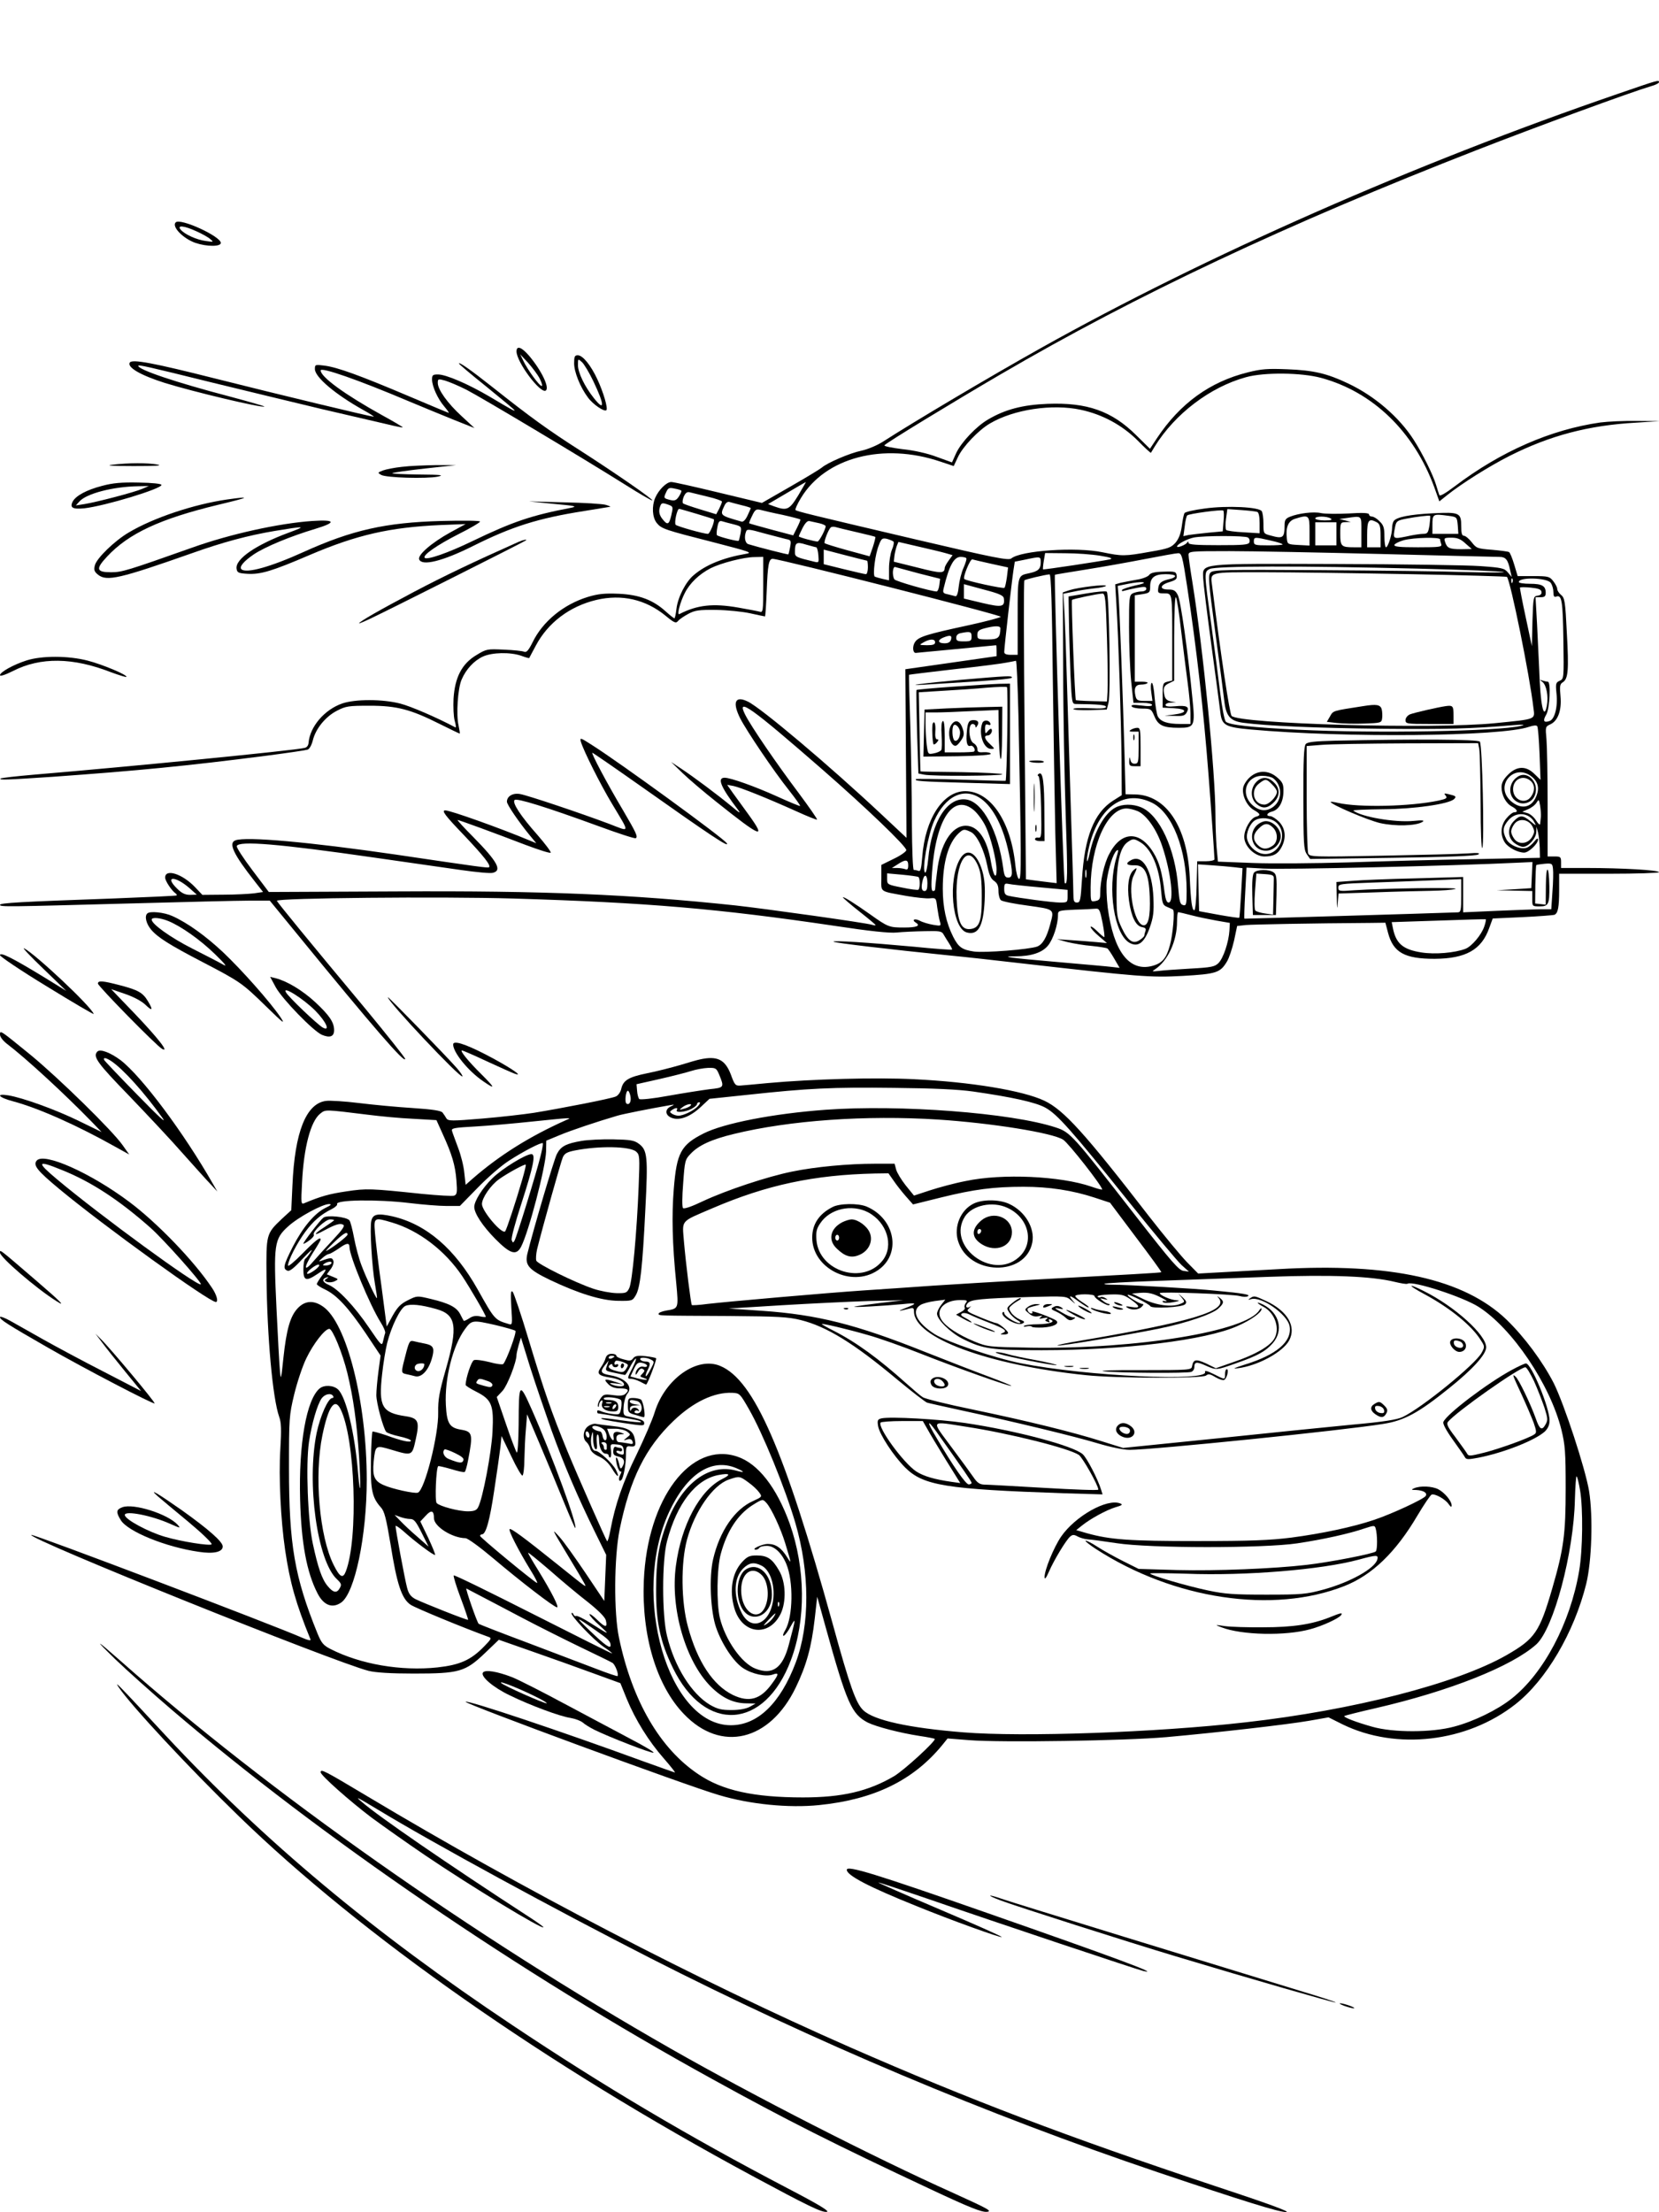 <?xml version="1.0" standalone="no"?>
<!DOCTYPE svg PUBLIC "-//W3C//DTD SVG 20010904//EN"
 "http://www.w3.org/TR/2001/REC-SVG-20010904/DTD/svg10.dtd">
<svg version="1.0" xmlns="http://www.w3.org/2000/svg"
 width="864pt" height="1152pt" viewBox="0 0 864 1152"
 preserveAspectRatio="xMidYMid meet">

<g transform="translate(0,1152) scale(0.1,-0.1)"
fill="#000000" stroke="none">
<path d="M8425 11031 c-1058 -363 -2144 -842 -3005 -1324 -273 -153 -660 -383
-820 -486 -31 -20 -81 -41 -114 -48 -59 -12 -178 -63 -206 -88 -8 -7 -82 -52
-164 -99 l-148 -85 -225 54 c-124 30 -235 55 -247 55 -25 0 -66 -41 -84 -83
-18 -43 -15 -101 8 -130 25 -31 41 -36 300 -102 185 -48 201 -53 165 -59 -117
-20 -209 -57 -271 -110 -42 -34 -84 -116 -91 -176 -3 -27 -8 -50 -11 -50 -2 0
-23 16 -45 36 -66 60 -138 87 -244 92 -73 3 -106 0 -160 -16 -128 -39 -237
-128 -290 -238 -20 -40 -31 -53 -43 -48 -8 4 -55 9 -105 11 -88 4 -91 4 -145
-29 -75 -45 -111 -116 -118 -226 -2 -42 0 -94 6 -115 6 -21 8 -37 4 -35 -102
54 -233 110 -287 124 -93 24 -233 24 -302 1 -93 -32 -169 -121 -176 -205 -1
-14 -9 -25 -22 -27 -55 -13 -895 -96 -1408 -139 -93 -8 -171 -17 -174 -20 -9
-9 32 -7 273 9 434 31 695 56 1114 110 107 14 202 28 211 31 10 2 22 24 28 48
15 62 67 125 126 155 46 24 61 26 170 26 142 0 214 -19 367 -96 54 -27 100
-49 102 -49 2 0 -1 19 -6 43 -13 55 -4 192 16 238 23 54 65 99 111 120 48 22
143 24 200 4 21 -8 40 -13 41 -12 0 1 16 30 34 64 63 120 177 206 316 239 132
31 256 3 361 -83 45 -37 53 -40 64 -27 7 9 31 25 53 37 35 19 56 22 146 21 58
-1 138 -9 178 -18 40 -9 75 -16 76 -16 2 0 6 60 9 133 5 136 11 167 31 167 37
0 1196 -294 1188 -302 -5 -5 -81 -25 -168 -44 -218 -47 -261 -60 -279 -88 -14
-21 -12 -56 4 -56 3 0 98 9 211 20 113 11 206 20 208 20 1 0 2 -13 2 -28 l0
-29 -237 -34 -238 -34 3 -439 3 -439 -128 120 c-274 257 -631 558 -699 590
-66 32 -81 -4 -39 -88 34 -66 174 -274 253 -373 34 -43 61 -81 59 -83 -2 -2
-57 21 -123 51 -113 51 -239 96 -270 96 -41 0 -20 -49 68 -165 18 -24 12 -21
-32 16 -71 59 -201 156 -265 198 l-50 33 60 -58 c33 -32 112 -99 175 -149 234
-187 263 -198 170 -69 -28 38 -64 89 -82 113 l-31 44 33 -6 c38 -8 182 -66
328 -132 57 -26 105 -45 107 -43 3 2 -41 65 -96 139 -115 153 -246 344 -278
407 -48 95 29 40 404 -287 229 -200 435 -398 435 -418 0 -7 -29 -28 -65 -45
l-65 -32 0 -68 c0 -77 -14 -67 133 -94 48 -8 102 -14 120 -12 32 3 32 2 38
-47 4 -28 10 -61 14 -74 7 -23 6 -24 -35 -17 -23 4 -55 13 -71 22 -26 13 -43
4 -19 -11 26 -16 4 -25 -61 -25 -78 0 -84 2 -178 69 -79 56 -141 95 -141 88 0
-3 38 -36 85 -73 47 -37 85 -69 85 -71 0 -3 -8 -2 -18 1 -29 10 -558 84 -712
101 -545 58 -1000 77 -1763 73 l-667 -3 -86 114 c-47 62 -83 118 -81 125 10
29 218 12 717 -60 173 -25 378 -54 454 -65 77 -11 150 -18 163 -14 49 12 24
58 -103 187 -48 48 -84 88 -81 88 8 0 196 -69 352 -129 72 -27 131 -46 133
-41 2 5 -29 46 -68 91 -88 99 -134 169 -120 183 11 11 163 -36 434 -135 103
-38 192 -67 197 -64 12 8 3 27 -66 145 -84 141 -168 300 -160 300 3 0 119 -80
258 -178 359 -254 459 -320 442 -293 -15 25 -556 419 -703 512 -59 38 -63 39
-57 17 14 -48 104 -227 162 -323 95 -159 97 -148 -15 -105 -149 56 -423 148
-463 155 -38 7 -69 -11 -69 -40 0 -15 63 -107 119 -175 l34 -41 -39 16 c-143
60 -408 155 -435 155 -21 0 -3 -25 100 -132 102 -108 138 -154 128 -164 -4 -5
-48 1 -487 66 -448 65 -779 95 -834 74 -38 -14 -10 -73 101 -214 l43 -55 -47
-7 c-27 -3 -98 -7 -158 -7 l-111 -1 -39 41 c-66 69 -155 97 -155 49 0 -17 34
-68 54 -82 6 -4 8 -9 6 -11 -3 -2 -153 -9 -335 -16 -481 -17 -585 -23 -585
-33 0 -11 38 -10 665 7 292 8 577 15 635 15 l105 0 140 -171 c405 -496 565
-680 565 -653 0 6 -93 123 -207 261 -296 355 -458 553 -461 562 -5 15 858 23
1230 12 701 -21 1070 -53 1673 -142 184 -28 288 -39 325 -35 30 3 95 6 145 7
78 2 90 0 99 -17 6 -10 19 -32 29 -47 10 -16 17 -30 15 -32 -2 -2 -91 4 -198
15 -240 22 -427 34 -419 26 6 -6 294 -40 599 -71 85 -8 254 -27 375 -41 621
-71 676 -75 845 -66 174 10 195 16 230 75 11 18 27 66 37 109 l16 76 46 5 c38
3 335 9 651 11 l75 1 14 -53 c27 -102 86 -135 242 -135 163 1 245 47 285 161
l18 49 154 7 c85 4 160 10 167 12 19 8 25 38 25 132 l0 82 260 0 c143 0 260 4
260 8 0 11 -196 22 -377 22 l-133 0 0 30 c0 28 -3 30 -35 30 l-35 0 0 273 c0
149 -3 301 -6 337 -6 64 -6 66 20 78 40 18 60 74 53 147 -5 52 -3 63 12 72 28
18 32 62 21 258 -8 163 -11 182 -30 197 -11 9 -20 23 -20 31 0 8 -9 26 -21 41
-19 24 -26 26 -103 26 l-82 0 -18 60 c-10 33 -22 63 -27 65 -4 3 -44 8 -88 12
-77 6 -82 8 -106 39 -15 19 -33 34 -41 34 -10 0 -14 13 -14 49 0 71 -8 75
-148 68 -120 -6 -191 -20 -204 -41 -4 -6 -8 -22 -8 -35 0 -33 -21 -101 -32
-101 -4 0 -8 25 -8 55 0 46 -4 60 -25 80 -13 14 -31 25 -40 25 -8 0 -15 5 -15
11 0 8 -31 10 -107 5 -60 -3 -124 -2 -143 2 -38 9 -118 -1 -162 -19 -23 -9
-28 -18 -28 -44 0 -66 -8 -72 -72 -54 -38 10 -38 10 -38 62 0 29 -4 58 -9 65
-13 22 -181 30 -296 14 -55 -7 -103 -18 -106 -24 -4 -6 -10 -36 -14 -67 -5
-38 -15 -65 -32 -86 -23 -26 -37 -32 -132 -48 -133 -24 -147 -24 -249 -3 -138
29 -425 9 -475 -32 -14 -12 -89 3 -494 98 -558 131 -623 147 -630 154 -3 3 9
31 28 62 127 212 429 291 727 190 l69 -23 22 47 c26 55 107 140 167 175 124
73 324 103 473 71 112 -24 214 -79 295 -159 37 -38 69 -67 70 -65 1 2 10 17
20 33 105 170 289 310 476 361 94 26 289 24 391 -4 269 -73 483 -280 589 -570
l26 -73 40 32 c75 60 219 151 328 206 209 105 409 158 656 172 l125 8 -120 1
c-66 1 -151 -3 -190 -8 -259 -37 -519 -151 -758 -332 -50 -38 -79 -54 -81 -46
-3 7 -10 31 -17 53 -15 51 -71 164 -116 234 -76 119 -205 230 -344 295 -107
51 -179 68 -315 73 -101 4 -134 2 -205 -16 -198 -49 -353 -162 -473 -342 l-37
-56 -72 71 c-127 126 -256 171 -462 163 -128 -5 -221 -29 -310 -82 -60 -35
-138 -117 -165 -174 l-22 -49 -80 29 c-47 18 -119 34 -178 40 -55 7 -97 15
-94 20 6 11 364 229 604 369 710 415 1490 782 2482 1169 313 122 798 300 906
332 23 6 42 16 42 21 0 13 -3 12 -215 -61z m-4268 -2091 c-46 -75 -58 -81
-125 -57 l-32 12 97 57 c54 32 99 58 100 58 1 0 -17 -31 -40 -70z m-609 25 c3
-2 -3 -16 -12 -30 -13 -20 -22 -24 -44 -19 -36 9 -37 10 -23 40 10 23 16 26
43 20 17 -3 34 -8 36 -11z m140 -32 c39 -9 72 -21 72 -25 0 -5 -7 -22 -15 -38
l-15 -28 -82 25 c-46 14 -87 28 -91 32 -4 5 -2 20 4 35 10 21 18 26 33 22 12
-3 54 -13 94 -23z m175 -44 c26 -6 47 -13 47 -15 0 -2 -8 -19 -17 -39 -11 -23
-22 -34 -32 -31 -112 32 -112 32 -89 81 7 16 17 24 27 21 9 -3 37 -10 64 -17z
m-380 2 c23 -9 23 -11 13 -55 -12 -50 -20 -53 -49 -15 -13 18 -16 34 -12 52 8
30 12 31 48 18z m146 -47 c48 -14 87 -27 88 -28 8 -7 -20 -76 -30 -76 -23 0
-160 39 -168 47 -9 9 7 83 18 83 4 0 45 -12 92 -26z m446 -5 c49 -11 91 -22
93 -24 2 -2 -6 -21 -17 -43 l-20 -40 -113 30 c-62 17 -114 31 -116 33 -2 1 5
19 15 39 15 32 21 36 43 31 14 -4 65 -16 115 -26z m2297 -35 l-4 -51 -75 -7
c-42 -4 -88 -10 -103 -12 l-27 -6 7 51 c3 28 9 54 13 57 9 9 181 32 188 25 3
-3 4 -29 1 -57z m176 50 c7 -2 12 -23 12 -57 l0 -54 -82 5 c-46 2 -87 8 -92
12 -4 5 -5 31 -1 58 l7 51 71 -5 c40 -3 78 -7 85 -10z m897 -68 c-7 -41 -10
-46 -34 -46 -14 0 -54 -6 -88 -14 -70 -14 -70 -14 -57 52 6 28 11 32 58 41 50
10 118 18 124 15 2 -1 0 -23 -3 -48z m98 48 c45 -6 45 -7 49 -50 l3 -44 -67 0
-68 0 0 43 c0 61 1 62 83 51z m-723 -79 l0 -76 -57 3 c-56 3 -58 4 -61 32 -7
59 6 92 41 104 74 23 77 21 77 -63z m110 65 c11 -7 2 -10 -32 -10 -27 0 -48 5
-48 10 0 13 60 13 80 0z m160 -70 l0 -80 -39 0 c-66 0 -71 5 -71 71 0 57 1 59
28 60 l27 1 -30 8 -30 7 35 5 c86 12 80 17 80 -72z m-3271 40 c43 -11 43 -12
38 -47 -4 -19 -8 -37 -10 -39 -4 -5 -105 21 -113 29 -3 3 -2 21 2 41 5 28 10
35 23 32 9 -3 36 -10 60 -16z m449 5 c17 -4 32 -11 32 -15 0 -17 -34 -80 -42
-80 -16 0 -98 22 -98 27 0 2 9 22 20 44 15 28 26 39 38 35 9 -2 32 -7 50 -11z
m2903 5 c15 -9 19 -22 19 -70 l0 -60 -35 0 -35 0 0 63 c0 79 8 90 51 67z
m-211 -60 l0 -60 -55 0 -55 0 0 60 0 60 55 0 55 0 0 -60z m-2500 9 c52 -12 97
-23 99 -25 1 -1 -4 -25 -13 -52 l-17 -49 -114 31 c-62 17 -116 34 -120 37 -6
6 18 69 31 82 4 4 15 5 23 3 9 -3 59 -15 111 -27z m-367 -36 c27 -5 28 -8 22
-42 -4 -20 -8 -37 -9 -38 -2 -2 -160 38 -208 53 -18 5 -24 38 -12 67 4 13 18
11 92 -10 48 -13 100 -26 115 -30z m2406 8 c8 -5 11 -16 8 -25 -5 -13 -30 -15
-162 -15 -116 0 -155 3 -155 12 0 8 -2 9 -8 1 -8 -12 -52 -29 -52 -20 0 12 53
40 88 47 54 10 265 10 281 0z m-1846 -21 c4 -3 1 -23 -8 -43 -8 -20 -15 -64
-15 -97 l0 -62 -32 7 c-18 4 -37 10 -42 12 -12 8 2 118 21 164 13 35 18 38 42
33 14 -4 29 -10 34 -14z m1990 -1 c20 -5 37 -12 37 -14 0 -3 -34 -5 -75 -5
-70 0 -75 2 -75 21 0 19 4 21 38 15 20 -4 54 -12 75 -17z m857 12 c0 -5 3 -16
6 -25 5 -14 -9 -16 -121 -16 -97 0 -126 3 -123 13 3 6 24 17 49 24 53 14 189
17 189 4z m132 -21 l33 -29 -55 -1 c-62 0 -74 6 -84 38 -7 20 -4 22 33 22 31
0 48 -7 73 -30z m-3381 -20 c4 0 9 -18 11 -41 3 -39 3 -40 -22 -34 -95 23
-100 25 -100 50 0 50 7 55 58 39 26 -7 50 -14 53 -14z m672 -30 l38 -11 -21
-29 c-11 -15 -20 -32 -20 -37 -1 -30 -19 -30 -140 1 l-125 31 3 29 c2 17 8 40
12 52 l9 22 103 -24 c57 -13 120 -28 141 -34z m-407 -40 c2 0 4 -16 4 -35 0
-19 -5 -35 -10 -35 -6 0 -58 12 -115 26 l-105 26 0 38 0 38 111 -29 c62 -16
113 -29 115 -29z m2679 35 c319 -8 594 -15 612 -15 35 0 46 -13 58 -70 l8 -35
-20 24 c-18 22 -31 25 -144 33 -68 5 -407 10 -754 11 -721 2 -691 5 -689 -73
1 -25 20 -182 43 -350 23 -168 44 -327 47 -353 8 -64 26 -74 159 -86 487 -44
1301 -37 1448 14 24 8 39 9 43 3 4 -6 9 -71 12 -145 l5 -134 -31 30 c-44 44
-92 43 -138 -3 -24 -24 -34 -43 -34 -65 0 -42 22 -84 54 -101 28 -15 34 -30
12 -30 -8 0 -26 -14 -40 -31 -31 -36 -34 -87 -9 -126 18 -27 68 -53 101 -53
23 0 72 46 72 68 0 9 -7 6 -20 -11 -11 -14 -29 -29 -40 -32 -33 -10 -89 14
-105 45 -21 41 -19 64 11 99 39 46 108 40 135 -11 11 -20 9 -19 -20 5 -40 33
-55 34 -86 2 -35 -34 -34 -86 1 -114 15 -12 35 -21 46 -21 28 0 68 45 69 77
l1 28 8 -30 c4 -16 8 -53 9 -81 l1 -51 -342 -7 c-189 -3 -485 -11 -658 -17
-173 -5 -397 -7 -496 -3 l-181 7 -7 75 c-3 41 -6 116 -6 166 0 221 -64 867
-120 1214 -11 67 -20 131 -20 142 0 19 7 20 213 20 116 0 473 -7 792 -15z
m-1465 -9 c55 -9 68 -14 50 -19 -37 -8 -345 -55 -348 -52 -1 1 0 21 4 44 l7
41 106 -1 c58 0 140 -6 181 -13z m453 -163 c48 -314 85 -641 111 -978 13 -166
30 -411 31 -440 0 -5 -20 -10 -45 -10 l-45 0 -3 -127 c-1 -71 -7 -128 -12
-128 -12 0 -18 42 -24 175 -13 260 -123 426 -286 428 l-48 1 -6 225 c-7 252
-25 740 -31 813 l-4 47 55 11 c30 6 64 10 76 8 15 -3 -1 -9 -40 -17 -34 -8
-65 -18 -68 -23 -4 -6 1 -8 12 -4 11 3 40 10 67 15 37 7 47 6 47 -5 0 -8 -11
-14 -26 -14 -14 0 -34 -5 -45 -10 -18 -10 -19 -23 -19 -177 0 -92 5 -218 11
-280 l12 -113 48 0 c28 0 49 -5 49 -11 0 -7 -19 -8 -56 -3 -41 5 -55 4 -50 -5
4 -6 28 -11 54 -11 45 0 48 -2 64 -40 20 -48 46 -60 128 -60 81 0 85 8 70 153
-23 240 -61 511 -76 538 -12 24 -21 29 -49 29 -49 0 -45 24 6 39 33 10 40 16
37 34 -3 20 -8 22 -68 20 -46 -1 -68 -6 -76 -18 -6 -8 -36 -20 -65 -24 -30 -5
-67 -13 -83 -16 l-28 -8 6 -101 c11 -176 25 -614 27 -809 l1 -188 -46 -29
c-98 -63 -148 -189 -161 -408 -7 -110 -9 -122 -26 -122 -16 0 -19 8 -19 48 0
26 -7 252 -15 502 -8 250 -17 543 -20 650 -3 107 -8 243 -11 302 l-6 106 49
10 c26 6 76 14 111 18 34 3 62 10 62 13 0 10 -145 -8 -189 -22 l-36 -12 2
-405 c0 -223 7 -562 13 -753 11 -317 10 -371 -5 -355 -7 6 -57 1598 -51 1605
1 1 74 13 161 27 88 14 228 39 310 55 83 16 159 30 170 30 19 1 23 -12 48
-176z m-2208 11 c0 -140 -1 -145 -20 -139 -11 3 -60 12 -110 21 -131 23 -214
14 -307 -34 -14 -7 4 62 28 109 26 52 75 99 135 130 54 27 173 58 229 58 l45
1 0 -146z m1057 140 c4 -3 -3 -26 -14 -51 -11 -24 -22 -69 -25 -98 -3 -33 -10
-52 -17 -50 -6 2 -24 6 -39 10 -26 5 -28 9 -22 33 28 116 53 162 88 162 13 0
26 -3 29 -6z m388 -23 c0 -34 -13 -46 -60 -56 -61 -13 -60 -9 -60 -226 l0
-199 -35 0 c-25 0 -35 5 -35 15 0 23 40 373 48 425 l7 45 55 11 c80 17 80 17
80 -15z m-257 -7 l87 -19 -6 -50 c-4 -27 -9 -53 -13 -56 -6 -6 -200 36 -209
46 -9 8 31 106 42 102 6 -2 50 -12 99 -23z m-378 -50 l111 -28 -4 -33 c-2 -18
-9 -33 -14 -33 -28 0 -214 53 -220 63 -13 21 -9 70 5 64 7 -2 62 -17 122 -33z
m2595 25 c245 -6 448 -14 452 -18 4 -3 -86 -3 -200 0 -114 4 -456 8 -759 10
-491 3 -554 2 -568 -12 -14 -14 -12 -43 24 -310 22 -162 43 -323 47 -358 9
-81 31 -106 100 -115 124 -16 370 -27 719 -31 342 -3 464 0 690 19 52 4 61 3
35 -4 -112 -28 -750 -40 -1160 -20 -241 12 -360 25 -376 42 -7 7 -20 74 -29
148 -9 74 -29 230 -45 345 -40 290 -40 286 -10 302 32 16 466 17 1080 2z m-31
-29 c272 -5 496 -12 499 -14 18 -18 119 -515 138 -682 8 -62 19 -58 -201 -80
-319 -32 -1330 -4 -1371 38 -10 11 -56 314 -101 675 -10 77 -25 73 274 73 147
0 490 -5 762 -10z m-1866 -542 c4 -299 10 -661 13 -805 l7 -262 -34 4 c-19 2
-55 7 -80 10 l-46 6 -7 776 c-4 426 -5 778 -1 781 5 5 106 29 131 31 8 1 13
-159 17 -541z m637 532 c0 -5 -12 -12 -27 -15 -44 -10 -58 -20 -61 -49 -3 -24
0 -26 31 -26 43 0 42 5 42 -261 l0 -193 -25 -6 c-23 -6 -25 -10 -25 -70 l0
-65 58 -3 c72 -4 73 -24 1 -33 l-49 -6 52 -1 c44 -2 54 1 64 19 15 29 0 37
-62 31 -32 -3 -49 -1 -49 7 0 6 12 12 28 12 l27 2 -26 4 c-17 3 -29 12 -33 26
-11 41 -6 56 22 69 l27 13 0 222 c0 126 4 218 9 213 5 -5 17 -82 27 -172 11
-90 26 -212 34 -271 8 -59 15 -132 15 -162 l0 -55 -54 0 c-66 0 -101 12 -116
39 -6 12 -13 57 -17 101 -3 43 -10 77 -15 74 -5 -3 -6 -26 -2 -50 l6 -44 -41
0 c-35 0 -42 4 -47 24 -10 41 -1 61 28 61 14 0 30 3 34 8 4 4 -9 7 -29 7 l-37
0 0 225 0 225 40 6 c37 6 40 9 40 40 0 46 22 64 81 64 27 0 49 -4 49 -10z
m1757 -32 c-3 -8 -6 -5 -6 6 -1 11 2 17 5 13 3 -3 4 -12 1 -19z m199 -3 c8
-11 14 -32 14 -48 0 -21 4 -28 14 -24 30 12 35 -21 38 -223 3 -203 3 -205 -19
-215 -20 -9 -22 -14 -17 -65 8 -70 -9 -137 -37 -145 -30 -10 -35 2 -16 34 18
31 25 171 8 171 -5 0 -18 3 -28 6 -17 6 -17 6 0 -7 21 -17 32 -75 23 -124 -16
-81 -34 4 -40 191 -2 49 -7 153 -11 232 l-8 142 27 0 c20 0 26 5 26 23 0 36
-19 47 -82 47 -32 0 -58 4 -58 9 0 27 146 23 166 -4z m-2848 -81 c6 -45 -10
-48 -112 -24 l-96 23 0 37 0 38 103 -28 c81 -21 103 -31 105 -46z m2800 34 c2
-11 -5 -18 -20 -20 -22 -3 -23 -6 -27 -133 l-3 -130 -32 150 c-18 83 -31 152
-30 155 1 3 26 3 56 0 39 -4 54 -9 56 -22z m-2818 -190 c-1 -49 -11 -58 -66
-58 -50 0 -54 2 -54 24 0 19 7 26 38 34 53 14 82 14 82 0z m-150 -43 c0 -22
-4 -25 -40 -25 -33 0 -40 3 -40 19 0 12 8 21 23 24 50 10 57 8 57 -18z m-107
-15 c-4 -14 -14 -20 -34 -20 -35 0 -38 17 -6 30 35 14 46 12 40 -10z m-83 -15
c0 -11 -11 -15 -42 -15 -42 1 -43 1 -18 15 33 19 60 19 60 0z m434 -377 c15
-740 16 -860 3 -855 -7 2 -15 33 -19 71 -23 228 -129 386 -261 386 -115 0
-209 -143 -224 -343 -5 -62 -9 -77 -20 -72 -8 3 -19 5 -24 5 -5 0 -9 102 -10
243 0 133 -4 361 -8 507 -5 146 -8 266 -7 266 0 1 107 14 236 29 129 14 253
30 275 35 22 4 43 8 46 9 4 0 9 -126 13 -281z m2675 -324 c35 -29 40 -67 16
-113 -26 -50 -79 -55 -127 -12 -88 79 20 202 111 125z m-2869 -114 c64 -46
116 -148 144 -283 22 -103 21 -127 -3 -127 -16 0 -21 9 -26 48 -26 192 -105
342 -189 358 -100 18 -184 -112 -202 -310 -4 -42 -11 -73 -16 -70 -18 11 14
195 47 269 58 131 157 178 245 115z m891 -21 c105 -53 179 -243 179 -459 0
-71 -2 -78 -19 -73 -15 4 -19 18 -25 92 -15 200 -97 377 -193 417 -43 18 -97
18 -133 -1 -57 -29 -110 -124 -135 -238 -7 -34 -14 -51 -14 -37 -1 14 6 52 14
83 52 200 184 287 326 216z m2024 -72 c-1 -12 -3 -29 -4 -37 -1 -9 -9 -1 -21
17 -11 18 -31 35 -46 39 l-26 7 30 13 c17 7 37 22 44 34 12 19 13 19 19 -16 3
-20 5 -46 4 -57z m-2951 32 c19 -17 46 -54 59 -82 27 -56 57 -177 57 -226 0
-56 -17 -32 -29 40 -20 120 -68 189 -131 189 -74 0 -134 -96 -150 -242 -6 -45
-10 -86 -10 -90 0 -5 -5 -8 -11 -8 -9 0 -10 27 -5 98 20 280 113 415 220 321z
m851 -3 c46 -20 100 -96 129 -186 45 -135 62 -290 32 -290 -10 0 -16 17 -21
53 -13 106 -27 156 -58 207 -71 117 -169 113 -231 -9 -26 -49 -46 -140 -46
-202 0 -31 -4 -37 -25 -41 -25 -5 -25 -5 -25 71 1 221 88 411 187 411 13 0 39
-6 58 -14z m2055 -78 c13 -25 13 -31 0 -55 -21 -38 -71 -44 -94 -11 -9 12 -16
29 -16 38 0 9 7 26 16 38 23 33 73 27 94 -10z m-2925 -30 c32 -14 70 -92 87
-177 9 -46 19 -68 35 -78 17 -12 23 -25 23 -53 0 -21 6 -42 13 -48 7 -6 70
-19 140 -28 142 -20 138 -17 116 -99 -18 -67 -39 -103 -67 -114 -39 -15 -276
-34 -330 -26 -61 9 -80 22 -108 77 -36 72 -54 153 -54 250 0 137 29 238 82
288 25 23 29 24 63 8z m884 -54 c57 -34 99 -131 108 -252 6 -67 8 -75 32 -85
14 -6 28 -12 30 -14 10 -7 -1 -132 -16 -185 -18 -68 -40 -94 -92 -108 -120
-32 -202 76 -232 304 -6 49 -8 112 -5 140 9 65 33 141 51 156 11 9 11 3 -1
-37 -48 -160 -11 -399 69 -443 44 -24 77 0 105 80 19 54 22 80 19 155 -6 143
-56 228 -116 196 -32 -17 -25 -28 16 -27 55 2 76 -40 81 -164 4 -104 -8 -154
-35 -148 -46 9 -82 193 -49 258 20 41 20 46 1 30 -27 -22 -36 -82 -25 -161 12
-84 36 -133 69 -137 15 -3 21 -8 17 -19 -3 -8 -6 -19 -6 -24 0 -5 -11 -16 -24
-24 -35 -24 -62 -5 -94 63 -25 53 -27 67 -27 192 0 149 18 227 58 255 27 19
33 19 66 -1z m-1209 -120 c0 -20 -4 -25 -16 -20 -9 3 -28 6 -42 6 l-27 0 30
19 c41 27 55 26 55 -5z m3248 -51 l-3 -68 -90 -6 -90 -5 93 -2 92 -2 0 -40 c0
-40 0 -40 39 -40 46 0 51 12 50 105 -2 111 -17 117 -18 7 l-1 -103 -27 3 -28
3 1 98 c1 54 3 100 5 102 2 2 22 5 44 7 38 3 40 1 43 -27 2 -16 1 -70 -3 -120
l-6 -90 -52 0 c-29 0 -132 -4 -229 -8 l-178 -8 0 92 0 92 -247 -7 c-137 -3
-285 -9 -330 -13 l-83 -6 2 -81 c1 -58 3 -67 5 -30 l4 51 187 6 c103 4 234 7
292 8 58 1 116 5 130 10 26 9 -379 3 -527 -7 -78 -6 -83 -5 -83 14 0 19 9 20
178 26 97 3 241 9 320 12 l142 6 0 -86 c0 -75 -2 -86 -17 -87 -161 -6 -1109
-34 -1112 -33 -2 2 0 62 4 135 l7 131 87 -5 c111 -6 969 13 1339 31 l63 3 -3
-68z m-1550 41 l43 -5 -7 -127 c-4 -70 -8 -129 -10 -131 -2 -2 -50 5 -106 15
l-103 19 -3 122 -3 122 73 -5 c40 -3 92 -7 116 -10z m-771 -51 c-3 -10 -5 -2
-5 17 0 19 2 27 5 18 2 -10 2 -26 0 -35z m-874 0 c4 -2 7 -17 7 -33 0 -16 -3
-31 -7 -33 -5 -3 -43 2 -85 11 -76 15 -78 16 -78 45 l0 29 78 -7 c42 -4 80 -9
85 -12z m47 -33 c0 -29 -4 -40 -15 -40 -16 0 -19 20 -9 58 10 36 24 25 24 -18z
m-3843 -25 l38 -34 -35 -1 c-25 0 -43 8 -67 32 -69 67 -12 69 64 3z m4431 4
l142 -13 0 -33 c0 -32 -1 -33 -40 -33 -38 0 -218 24 -267 35 -18 4 -23 12 -23
36 0 27 3 30 23 26 12 -3 86 -11 165 -18z m324 -184 c8 -41 12 -75 9 -75 -3 0
-20 14 -38 32 -18 18 -33 27 -33 21 0 -6 19 -28 43 -48 l42 -36 -55 5 c-30 3
-89 7 -130 10 l-75 5 55 -15 c30 -7 87 -17 127 -20 39 -4 75 -10 80 -13 5 -3
21 -27 36 -53 l28 -48 -43 5 c-24 3 -153 14 -288 26 -235 20 -301 29 -212 29
82 0 140 19 170 56 27 33 52 109 52 159 0 23 3 24 88 28 48 1 96 4 108 5 19 2
23 -7 36 -73z m462 39 c33 -9 93 -21 131 -28 l70 -12 -2 -39 c-4 -62 -32 -145
-57 -170 -19 -19 -36 -23 -147 -29 -68 -4 -142 -9 -164 -12 -35 -4 -38 -3 -20
8 67 44 115 147 115 249 0 27 3 49 6 49 3 0 34 -7 68 -16z m1526 -59 c-15 -44
-65 -103 -98 -116 -56 -21 -158 -30 -228 -19 -97 15 -134 46 -150 128 l-6 30
243 8 c134 5 246 8 247 7 2 -1 -1 -18 -8 -38z"/>
<path d="M6954 7663 c-111 -3 -145 -7 -154 -18 -9 -11 -13 -84 -12 -280 0
-234 2 -269 17 -292 l18 -26 428 6 c286 4 435 10 447 17 13 8 0 10 -53 6 -38
-3 -240 -8 -447 -12 -364 -7 -378 -6 -385 12 -4 10 -8 141 -8 289 l0 270 75 6
c41 4 242 7 446 8 l372 1 6 -31 c3 -17 6 -145 7 -283 0 -145 4 -243 9 -231 11
27 0 537 -13 553 -9 12 -326 14 -753 5z"/>
<path d="M6512 7475 c-17 -14 -33 -38 -37 -54 -9 -40 18 -98 55 -119 35 -20
37 -28 11 -35 -28 -7 -61 -65 -61 -105 0 -49 55 -102 105 -102 47 0 71 13 90
50 25 48 19 97 -14 131 -16 16 -37 29 -45 29 -25 0 -19 17 9 24 35 9 58 49 59
102 1 39 -3 50 -32 75 -43 38 -98 40 -140 4z m119 -8 c47 -36 48 -111 2 -147
-36 -28 -75 -25 -112 9 -63 59 -30 151 53 151 23 0 48 -6 57 -13z m12 -227
c74 -58 17 -187 -73 -165 -35 9 -68 42 -75 76 -7 31 15 82 42 98 29 17 79 12
106 -9z"/>
<path d="M6542 7447 c-32 -34 -30 -89 5 -116 31 -25 58 -20 91 15 29 33 28 69
-3 99 -30 31 -65 32 -93 2z m83 -12 c14 -13 25 -30 25 -38 0 -25 -41 -67 -65
-67 -56 0 -75 73 -29 109 34 27 40 26 69 -4z"/>
<path d="M6580 7242 c-87 -27 -75 -152 14 -152 39 0 76 37 76 75 0 44 -52 89
-90 77z m50 -32 c27 -27 26 -75 -2 -94 -30 -21 -54 -20 -78 4 -27 27 -25 56 5
85 29 30 49 31 75 5z"/>
<path d="M7529 7377 c10 -13 4 -17 -37 -26 -147 -31 -414 -37 -524 -12 -21 5
-38 7 -38 5 0 -13 193 -95 257 -110 80 -18 188 -15 221 6 13 8 1 10 -48 5 -96
-9 -274 22 -312 54 -4 3 66 6 155 7 162 1 344 27 370 53 13 13 10 16 -27 25
-25 6 -28 5 -17 -7z"/>
<path d="M5660 8430 l-95 -16 2 -129 c1 -72 5 -198 8 -280 7 -145 8 -151 28
-151 116 -1 157 -5 157 -15 0 -8 -26 -10 -85 -7 -47 2 -85 1 -85 -4 0 -5 39
-7 87 -6 l87 3 9 35 c12 44 4 568 -9 579 -5 4 -52 0 -104 -9z m105 -232 c4
-128 5 -255 3 -282 l-3 -49 -80 2 c-44 1 -81 4 -82 5 -5 5 -25 517 -20 522 5
5 132 32 158 33 15 1 18 -25 24 -231z"/>
<path d="M5890 7720 c-12 -8 -9 -10 13 -10 l27 0 0 -83 c0 -75 -2 -83 -19 -84
-13 -1 -21 6 -24 20 -4 18 -5 17 -6 -5 -1 -25 3 -28 29 -28 l30 0 0 100 c0 89
-2 100 -17 100 -10 0 -25 -5 -33 -10z"/>
<path d="M5902 7680 c0 -14 2 -19 5 -12 2 6 2 18 0 25 -3 6 -5 1 -5 -13z"/>
<path d="M7100 7843 c-161 -25 -156 -23 -173 -53 l-17 -29 52 -6 c29 -3 94 -5
143 -3 86 3 90 4 93 27 2 12 1 34 -2 47 -7 25 -27 28 -96 17z"/>
<path d="M7530 7843 c-42 -6 -164 -34 -187 -43 -13 -6 -23 -18 -23 -30 0 -19
6 -20 125 -20 l125 0 0 44 c0 49 -3 54 -40 49z"/>
<path d="M5360 7556 c0 -8 71 -12 76 -4 3 4 -13 8 -35 8 -23 0 -41 -2 -41 -4z"/>
<path d="M5411 7491 c-8 -5 -9 -10 -3 -12 6 -3 12 -65 14 -164 3 -148 2 -160
-14 -157 -10 2 -18 -2 -18 -8 0 -5 11 -10 25 -10 l25 0 -1 143 c0 166 -8 220
-28 208z"/>
<path d="M5384 7365 c0 -66 1 -92 3 -57 2 34 2 88 0 120 -2 31 -3 3 -3 -63z"/>
<path d="M5392 7205 c0 -16 2 -22 5 -12 2 9 2 23 0 30 -3 6 -5 -1 -5 -18z"/>
<path d="M5005 7980 c-199 -18 -309 -33 -185 -25 364 22 450 29 450 37 0 10
-19 9 -265 -12z"/>
<path d="M4961 7944 c-101 -7 -185 -15 -188 -17 -2 -2 0 -101 3 -220 l7 -215
30 -6 c44 -9 407 -7 407 2 0 4 -96 9 -212 11 -117 1 -214 3 -214 4 -1 1 -3 94
-5 207 l-4 205 130 8 c72 4 173 11 225 16 52 4 99 6 104 3 7 -4 0 -483 -7
-488 -1 -1 -105 2 -232 6 -126 4 -232 5 -234 3 -13 -10 27 -13 247 -19 l242
-7 0 261 0 262 -57 -1 c-32 -1 -141 -8 -242 -15z"/>
<path d="M4930 7831 l-115 -6 -3 -123 -3 -122 178 2 c115 2 176 7 173 13 -3 6
-20 9 -37 8 -27 -2 -33 1 -33 17 0 11 -9 24 -20 30 -25 14 -30 100 -5 100 8 0
15 -6 15 -12 0 -9 3 -8 9 2 12 18 5 30 -19 30 -24 0 -31 -11 -35 -63 -5 -53 2
-77 19 -71 14 5 30 -22 18 -30 -4 -2 -40 -4 -79 -4 l-73 0 0 84 c0 57 -4 83
-10 79 -7 -4 -9 -33 -6 -74 2 -37 2 -72 -2 -77 -4 -6 -21 -14 -38 -17 -31 -6
-31 -6 -38 46 -3 29 -6 78 -6 110 l0 57 53 0 c28 0 114 3 190 7 l137 6 1 -114
c1 -63 5 -125 9 -139 5 -15 8 33 9 123 l1 147 -87 -2 c-49 -1 -140 -4 -203 -7z"/>
<path d="M4954 7745 c-18 -28 -13 -85 10 -104 11 -9 19 -6 35 15 23 30 25 42
12 77 -14 36 -38 41 -57 12z m46 -39 c0 -28 -15 -50 -29 -42 -12 8 -15 68 -4
79 10 11 33 -14 33 -37z"/>
<path d="M5116 7755 c-21 -56 6 -135 46 -135 20 0 19 1 -6 25 -29 26 -34 45
-12 45 15 0 28 24 19 34 -3 3 -12 -2 -19 -12 -12 -15 -13 -14 -14 12 0 22 4
27 16 22 10 -4 14 -1 12 6 -7 20 -35 21 -42 3z"/>
<path d="M4858 7753 c-6 -10 -2 -102 4 -109 3 -2 11 2 18 11 9 11 9 15 0 15
-7 0 -11 14 -9 40 3 37 -4 60 -13 43z"/>
<path d="M7902 7474 c-51 -35 -48 -109 4 -132 29 -14 68 -1 83 27 36 66 -30
145 -87 105z m70 -21 c22 -20 23 -51 2 -81 -30 -44 -94 -18 -94 38 0 53 53 78
92 43z"/>
<path d="M5001 7049 c-66 -108 -43 -366 35 -385 59 -15 85 33 92 166 3 71 0
111 -12 154 -28 96 -79 125 -115 65z m94 -41 c13 -32 18 -71 18 -153 1 -133
-12 -168 -60 -173 -47 -5 -66 37 -71 159 -8 195 60 296 113 167z"/>
<path d="M6531 6976 c-8 -9 -11 -50 -9 -117 l3 -104 60 0 60 0 3 105 c2 90 0
107 -15 117 -23 17 -88 16 -102 -1z m103 -33 c0 -13 -1 -60 -2 -104 l-2 -82
-41 6 c-23 3 -46 10 -51 15 -5 5 -6 48 -2 101 l7 92 46 -3 c40 -3 46 -6 45
-25z"/>
<path d="M915 10362 c-22 -22 38 -84 103 -107 60 -20 132 -20 132 0 0 34 -211
131 -235 107z m107 -46 c29 -13 62 -31 73 -41 19 -16 18 -16 -23 -10 -48 6
-111 35 -131 59 -21 25 18 21 81 -8z"/>
<path d="M2690 9690 c0 -55 124 -221 152 -204 22 14 -22 105 -87 182 -39 45
-65 54 -65 22z m121 -142 c11 -21 15 -38 10 -38 -12 0 -73 84 -95 130 l-17 35
42 -45 c22 -25 50 -62 60 -82z"/>
<path d="M2990 9628 c0 -45 32 -125 72 -178 25 -35 85 -76 96 -66 9 10 -15 92
-47 161 -34 73 -76 125 -102 125 -16 0 -19 -7 -19 -42z m100 -93 c60 -126 60
-161 2 -87 -47 59 -82 132 -82 170 0 35 0 35 21 16 11 -10 38 -55 59 -99z"/>
<path d="M676 9632 c-15 -25 56 -66 182 -106 148 -46 509 -132 519 -123 1 2
-79 25 -180 52 -283 74 -477 140 -477 160 0 7 49 -4 380 -86 173 -42 432 -105
575 -139 143 -33 296 -69 340 -79 44 -11 81 -18 83 -17 1 2 -48 31 -110 65
-191 106 -318 198 -318 232 0 19 193 -48 460 -161 69 -29 174 -72 233 -96
l108 -43 -67 62 c-73 67 -124 138 -124 173 0 21 2 22 38 12 20 -6 71 -27 112
-48 76 -39 600 -352 834 -499 71 -45 131 -79 133 -77 6 5 -187 139 -377 261
-163 104 -257 172 -455 329 -114 90 -175 133 -175 123 0 -3 65 -58 145 -122
80 -65 145 -119 145 -122 0 -5 -15 3 -129 71 -112 66 -228 116 -270 116 -27 0
-31 -3 -31 -27 1 -36 29 -99 64 -140 15 -18 26 -33 23 -33 -2 0 -98 40 -213
89 -248 105 -365 148 -434 157 -48 6 -50 6 -50 -18 0 -42 107 -132 250 -212
36 -20 61 -36 56 -36 -14 0 -489 114 -826 199 -321 81 -432 102 -444 83z"/>
<path d="M585 9100 c-39 -4 -2 -7 110 -7 115 0 155 2 125 8 -52 9 -149 9 -235
-1z"/>
<path d="M2094 9089 c-39 -4 -84 -13 -100 -19 -28 -11 -28 -12 -9 -23 26 -15
236 -21 295 -9 36 8 18 10 -99 11 -79 1 -142 4 -138 7 3 3 79 14 169 24 l163
18 -105 0 c-58 -1 -137 -4 -176 -9z"/>
<path d="M532 8990 c-81 -21 -136 -51 -153 -81 -17 -33 -1 -42 60 -36 107 12
404 102 402 122 -1 6 -49 11 -118 12 -90 2 -135 -2 -191 -17z m208 -16 c-39
-17 -233 -68 -300 -79 l-45 -7 19 21 c37 41 175 77 306 79 l55 1 -35 -15z"/>
<path d="M1183 8919 c-173 -25 -383 -95 -511 -171 -74 -43 -169 -135 -178
-172 -6 -24 -3 -33 17 -49 45 -36 113 -20 488 112 163 58 294 93 431 116 163
27 168 26 73 -9 -170 -63 -278 -137 -271 -187 3 -21 9 -24 56 -27 69 -4 127
13 325 98 246 105 417 144 682 156 l130 5 -79 -43 c-98 -54 -172 -118 -163
-141 14 -36 121 -10 279 69 204 102 339 145 581 183 70 12 131 21 135 22 4 0
-6 5 -23 10 -16 5 -113 11 -215 13 l-185 5 130 -13 c110 -10 124 -13 90 -20
-208 -40 -303 -72 -515 -174 -128 -62 -236 -99 -248 -87 -13 13 63 66 175 123
62 31 113 61 113 66 0 5 -87 6 -202 3 -290 -8 -464 -47 -716 -161 -174 -79
-301 -114 -325 -90 -12 13 13 42 66 78 61 40 189 93 319 132 112 34 106 49
-16 41 -173 -12 -428 -68 -626 -139 -336 -119 -365 -128 -421 -128 -78 0 -82
17 -21 82 112 120 275 196 577 269 167 40 177 46 48 28z"/>
<path d="M2700 8698 c-238 -106 -388 -178 -542 -259 -180 -95 -288 -157 -288
-165 0 -2 31 11 68 29 83 39 795 397 801 403 8 7 -14 3 -39 -8z"/>
<path d="M139 8081 c-69 -22 -139 -61 -139 -77 0 -7 26 1 68 22 143 73 312 71
511 -7 41 -15 77 -26 79 -24 9 9 -124 65 -202 85 -101 26 -238 26 -317 1z"/>
<path d="M767 6763 c-15 -14 -6 -53 20 -84 35 -41 95 -79 268 -169 196 -102
207 -110 329 -229 93 -91 104 -99 76 -57 -52 77 -199 243 -297 336 -89 84
-187 155 -266 190 -41 19 -117 27 -130 13z m109 -39 c68 -28 167 -98 244 -173
56 -55 66 -68 40 -53 -19 11 -91 48 -160 83 -112 57 -210 127 -210 150 0 14
44 10 86 -7z"/>
<path d="M225 6476 l120 -116 -120 74 c-161 98 -225 130 -225 112 0 -7 111
-82 246 -164 135 -83 244 -147 242 -142 -14 40 -305 313 -363 342 -11 5 34
-43 100 -106z"/>
<path d="M1436 6379 c35 -63 196 -229 241 -248 41 -17 63 -9 63 24 0 42 -25
78 -98 146 -67 62 -146 109 -206 125 l-29 7 29 -54z m206 -122 c57 -58 80
-110 39 -88 -27 15 -180 160 -192 184 -20 36 90 -33 153 -96z"/>
<path d="M510 6398 c0 -13 305 -324 334 -340 40 -22 -19 54 -142 183 l-123
128 73 -25 c44 -15 85 -37 105 -56 37 -36 42 -29 13 19 -26 44 -52 58 -144 82
-91 24 -116 26 -116 9z"/>
<path d="M2020 6327 c0 -23 377 -423 388 -412 3 2 -10 21 -28 42 -54 62 -360
376 -360 370z"/>
<path d="M0 6132 c0 -11 15 -31 34 -46 99 -75 298 -258 443 -407 l52 -54 -117
57 c-120 59 -294 122 -369 134 -68 11 -51 -11 25 -31 134 -36 333 -125 531
-236 l74 -41 -34 48 c-53 76 -331 348 -479 470 -161 131 -160 131 -160 106z"/>
<path d="M2360 6081 c0 -42 79 -139 157 -192 65 -45 62 -35 -10 37 -68 67
-114 124 -101 124 4 0 62 -25 128 -56 67 -31 132 -60 146 -65 58 -21 -38 42
-153 101 -109 56 -167 73 -167 51z"/>
<path d="M507 6044 c-25 -26 -1 -59 166 -231 94 -98 222 -234 282 -303 61 -68
125 -140 144 -159 l33 -36 -23 40 c-152 267 -373 562 -482 645 -53 39 -105 59
-120 44z m73 -50 c62 -42 169 -160 265 -294 27 -37 -17 3 -130 119 -93 95
-171 177 -173 182 -5 14 11 11 38 -7z"/>
<path d="M3645 6003 c-11 -2 -57 -15 -102 -29 -45 -13 -122 -33 -173 -43 -98
-20 -125 -37 -135 -83 -4 -16 -16 -33 -28 -38 -24 -11 -280 -61 -427 -85 -52
-8 -174 -22 -270 -30 -157 -13 -176 -13 -185 1 -5 9 -14 22 -20 30 -7 10 -50
17 -156 24 -81 5 -207 17 -280 26 -73 9 -151 14 -172 11 -103 -14 -162 -162
-174 -440 l-6 -129 -50 -46 c-81 -77 -81 -79 -79 -302 3 -311 32 -632 66 -728
11 -30 12 -68 6 -168 -9 -146 2 -370 25 -526 25 -169 56 -279 132 -465 3 -8
-12 -5 -42 8 -149 66 -1405 543 -1412 536 -19 -20 1576 -662 1757 -708 37 -9
115 -14 235 -14 237 0 268 9 370 106 l73 70 174 -61 c95 -33 237 -84 316 -113
l143 -52 34 -84 c44 -106 112 -217 193 -309 34 -39 60 -72 57 -72 -3 0 -81 28
-173 61 -415 152 -907 317 -917 307 -9 -9 1148 -436 1320 -486 161 -48 362
-68 520 -52 287 29 490 128 641 311 l29 36 115 -9 c166 -13 811 -3 1025 16
267 24 626 65 742 85 l102 18 74 -37 c280 -136 647 -93 899 105 160 125 306
374 369 627 29 119 36 350 15 483 -20 119 -129 451 -184 562 -58 113 -153 241
-246 331 -221 212 -603 297 -1188 263 -112 -6 -251 -14 -310 -17 l-108 -6 -58
59 c-31 32 -120 139 -197 238 -336 435 -445 555 -546 603 -112 53 -384 98
-679 112 -198 10 -529 1 -760 -20 -63 -6 -128 -12 -143 -13 -27 -2 -31 3 -51
58 -30 78 -71 98 -161 78z m100 -78 c28 -68 27 -69 -50 -77 -38 -5 -135 -20
-213 -34 -81 -15 -148 -22 -153 -17 -4 4 -10 24 -11 42 l-3 35 120 27 c66 15
140 34 165 42 25 8 64 15 87 16 40 1 44 -1 58 -34z m1323 -89 c202 -29 325
-56 376 -84 62 -34 134 -115 434 -489 131 -164 256 -313 276 -331 l38 -34 -28
4 c-24 2 -62 46 -247 283 -332 427 -343 439 -419 464 -231 76 -812 120 -1198
92 -273 -20 -529 -70 -635 -123 -119 -60 -141 -101 -156 -290 -11 -136 -8
-283 13 -491 12 -133 13 -131 -54 -142 -21 -4 -38 -11 -38 -16 0 -11 -9 -10
370 -12 251 -2 306 -5 370 -21 136 -34 277 -121 503 -310 76 -63 146 -117 155
-120 9 -3 91 -21 182 -41 273 -59 588 -135 707 -171 67 -20 134 -34 166 -34
118 0 1112 101 1320 135 110 17 184 57 345 187 120 96 192 175 192 212 0 65
-164 213 -325 293 -87 44 -85 31 3 -16 134 -72 248 -165 294 -240 21 -32 21
-35 4 -66 -33 -60 -310 -286 -411 -334 -30 -14 -98 -25 -265 -40 -124 -12
-442 -44 -708 -72 l-483 -49 -112 35 c-152 48 -384 105 -671 165 -132 27 -249
56 -260 64 -12 7 -50 40 -86 72 -144 129 -260 214 -378 274 -34 17 -62 33 -62
35 0 5 129 -25 240 -57 58 -16 179 -59 270 -95 192 -76 471 -175 477 -170 2 2
-50 23 -114 47 -65 24 -217 83 -338 131 -358 143 -559 193 -845 213 l-175 12
275 17 c151 9 356 19 455 22 l180 4 -120 -14 c-66 -8 -127 -17 -135 -19 -18
-6 160 4 252 13 76 8 78 4 10 -22 -43 -16 -32 -16 26 -1 18 5 22 2 22 -15 0
-137 383 -279 895 -332 161 -17 607 -18 626 -2 12 10 22 8 48 -8 19 -11 39
-18 46 -15 14 5 27 56 14 56 -5 0 -9 -11 -9 -25 0 -31 1 -31 -60 0 -32 16 -48
20 -44 11 20 -52 -618 -23 -960 45 -139 28 -384 111 -449 152 -92 59 -123 120
-74 151 12 8 46 17 76 21 l54 7 -21 -27 c-12 -15 -22 -36 -22 -46 0 -30 69
-98 132 -130 107 -54 150 -60 413 -60 429 0 855 52 1020 126 67 29 125 70 125
88 0 7 -5 4 -11 -5 -64 -110 -636 -204 -1189 -196 -221 4 -226 4 -295 32 -82
34 -149 77 -171 112 -35 52 13 104 97 104 35 0 40 -2 29 -15 -6 -8 -9 -19 -6
-24 4 -6 -5 -16 -19 -23 l-26 -14 41 -23 c22 -12 40 -20 40 -17 0 3 -14 13
-31 22 -24 12 -28 18 -19 24 8 5 26 2 43 -7 16 -8 59 -26 96 -40 82 -31 100
-44 74 -54 -16 -7 -15 -8 5 -8 12 -1 22 3 22 8 0 11 -49 51 -62 51 -5 0 -43
14 -84 31 -70 29 -73 32 -56 47 10 10 12 13 5 8 -20 -13 -29 2 -12 19 18 18
66 23 318 31 192 5 193 5 220 -18 25 -22 25 -22 7 0 -25 29 -13 28 27 -2 39
-28 57 -39 57 -32 0 2 -16 14 -35 26 -19 12 -35 26 -35 31 0 5 23 9 50 9 28 0
50 -4 50 -9 0 -13 69 -55 77 -47 4 3 2 6 -3 6 -6 0 -19 7 -30 16 -18 14 -18
15 6 9 21 -5 22 -4 7 5 -9 6 -21 9 -26 5 -5 -3 -12 -1 -15 3 -3 5 26 10 63 11
61 2 74 -1 110 -26 50 -35 52 -47 4 -39 -28 5 -34 4 -23 -3 22 -15 59 -13 76
4 10 10 11 15 3 15 -15 0 -81 41 -76 47 6 6 110 -46 118 -59 9 -14 165 -6 181
10 10 10 7 17 -12 35 l-24 22 18 -22 c18 -22 18 -23 -10 -34 -44 -17 -123 -6
-189 26 l-60 29 48 4 c36 2 61 -3 100 -23 28 -14 41 -23 28 -21 -15 3 -20 1
-15 -4 6 -6 28 -6 54 -1 33 6 38 9 17 10 -28 1 -87 26 -87 37 0 9 381 -5 416
-15 17 -5 37 -5 43 -1 15 8 -21 15 -169 29 -105 11 -456 31 -539 31 -24 0 -42
2 -39 5 3 3 126 10 274 15 148 5 409 15 580 21 330 12 538 3 657 -26 33 -8 63
-13 67 -10 27 17 288 -68 370 -120 175 -111 373 -404 432 -641 19 -78 22 -115
22 -304 0 -240 -10 -315 -70 -522 -66 -227 -90 -262 -238 -347 -259 -148 -799
-287 -1361 -350 -466 -53 -1159 -77 -1468 -52 -285 23 -467 63 -521 115 -38
36 -69 121 -161 456 -249 899 -408 1264 -584 1337 -120 51 -287 -67 -341 -240
-12 -40 -55 -139 -95 -222 -71 -144 -111 -259 -136 -393 -6 -34 -14 -60 -17
-58 -7 8 -149 329 -208 472 -82 200 -119 307 -199 572 -40 134 -79 249 -85
255 -10 10 -11 -8 -7 -81 6 -92 6 -93 -16 -86 -70 21 -71 22 -159 179 -119
212 -267 340 -444 381 -77 17 -102 12 -110 -23 -9 -35 3 -241 19 -330 7 -40
12 -73 10 -73 -6 0 -56 106 -80 170 -14 36 -31 101 -39 144 -8 43 -19 85 -24
91 -16 19 -118 29 -136 14 -18 -14 -104 -127 -104 -135 0 -3 14 4 30 16 17 12
28 26 24 31 -8 14 61 79 85 79 12 0 21 -2 21 -4 0 -2 -23 -18 -50 -36 -61 -39
-60 -50 1 -16 56 30 81 38 97 28 9 -6 -6 -27 -50 -74 -35 -37 -81 -88 -103
-113 -53 -63 -56 -40 -6 40 23 35 41 67 41 70 0 17 -27 -4 -94 -72 -42 -43
-76 -71 -76 -63 0 26 47 117 89 174 42 57 82 92 139 120 18 9 30 21 28 25 -15
23 206 27 379 6 66 -8 152 -15 190 -15 l70 0 93 95 c51 53 123 115 160 139 78
51 172 99 179 93 2 -3 -3 -33 -12 -68 -22 -89 -124 -420 -135 -439 -8 -13 -9
-13 -15 2 -4 9 19 94 50 189 63 195 76 259 53 259 -30 0 -154 -76 -204 -126
-51 -50 -94 -118 -94 -149 0 -33 43 -99 109 -166 78 -79 110 -89 135 -41 40
77 127 412 130 495 l1 57 70 29 c60 25 191 69 300 101 25 8 176 38 275 55 25
4 25 4 3 -7 -32 -15 -29 -46 5 -59 40 -16 96 5 151 56 l46 43 200 21 c314 34
439 40 760 36 206 -2 336 -8 413 -19z m-1785 -23 c6 -29 -5 -49 -20 -40 -11 7
-4 67 7 67 4 0 10 -12 13 -27z m353 -52 c-21 -24 -77 -51 -103 -51 -10 0 -25
5 -33 10 -13 9 -13 11 0 20 19 13 33 13 25 0 -10 -16 42 -12 75 5 17 9 30 20
30 25 0 6 5 10 12 10 6 0 4 -8 -6 -19z m-41 0 c-6 -5 -21 -12 -35 -15 -24 -7
-24 -6 -6 8 21 17 57 23 41 7z m-1678 -46 c62 -8 167 -18 234 -21 l122 -7 32
-71 c49 -107 66 -164 72 -243 5 -62 3 -73 -11 -79 -9 -4 -85 1 -169 9 -267 28
-287 29 -393 13 -88 -13 -132 -25 -218 -61 -18 -8 -19 -4 -13 106 9 184 45
321 95 360 28 22 21 22 249 -6z m1033 -27 c-193 -86 -350 -185 -490 -307 l-35
-31 -7 63 c-3 34 -18 94 -33 132 -14 39 -29 77 -31 86 -5 14 12 17 123 23 70
4 205 16 298 26 205 21 206 21 175 8z m1935 2 c277 -18 597 -69 652 -105 29
-19 203 -241 203 -259 0 -3 -26 4 -57 15 -160 55 -463 69 -653 29 -58 -11
-142 -34 -188 -49 l-82 -27 -43 53 c-23 29 -46 67 -50 83 l-8 30 -102 0 c-139
0 -311 -16 -432 -41 -129 -26 -342 -97 -464 -154 -56 -27 -98 -42 -104 -36 -5
5 -5 58 1 130 8 115 10 123 38 152 42 45 110 76 226 104 291 71 687 99 1063
75z m-2165 -312 c-33 -114 -82 -262 -89 -270 -16 -18 -121 105 -121 142 0 32
46 99 90 130 42 30 133 80 138 75 2 -2 -6 -36 -18 -77z m1933 -5 c14 -21 43
-58 64 -82 l38 -43 145 36 c174 43 276 56 431 56 133 0 256 -19 371 -57 l79
-26 135 -180 c74 -98 134 -180 132 -182 -3 -3 -166 -12 -688 -40 -157 -9 -382
-22 -500 -30 -118 -8 -282 -20 -365 -25 -192 -13 -706 -58 -809 -70 -44 -6
-81 -8 -83 -6 -5 5 -31 215 -41 330 -9 116 -22 101 148 174 284 122 530 174
846 181 l71 1 26 -37z m-2958 -143 c-57 -28 -117 -100 -170 -202 -49 -97 -53
-115 -28 -125 11 -5 34 13 80 63 36 38 55 55 43 37 -11 -18 -25 -35 -30 -38
-6 -4 -10 -28 -10 -56 0 -58 14 -63 72 -24 50 34 55 31 24 -9 -14 -19 -26 -38
-26 -43 0 -4 19 -17 43 -28 61 -29 121 -94 211 -227 l78 -117 -11 -82 c-6 -45
-11 -101 -11 -124 0 -41 35 -170 51 -191 5 -6 36 -17 69 -24 33 -7 60 -17 60
-22 0 -12 -47 -2 -129 28 -36 12 -68 21 -71 19 -3 -2 -7 -69 -8 -149 -3 -156
6 -195 52 -246 18 -20 27 -55 50 -192 33 -208 58 -284 105 -315 26 -17 275
-120 405 -167 18 -6 15 -11 -23 -50 -69 -71 -126 -96 -243 -109 -189 -20 -400
16 -557 96 -37 19 -47 31 -68 82 -119 293 -148 462 -148 860 0 259 1 275 27
383 15 62 43 147 63 188 37 77 97 154 120 154 17 0 68 -124 94 -230 31 -127
49 -257 61 -434 10 -164 7 -229 -5 -89 -17 211 -63 400 -105 438 -24 22 -72
24 -95 5 -69 -57 -110 -289 -102 -579 6 -226 34 -379 91 -489 32 -62 77 -79
123 -47 71 50 133 346 133 639 0 406 -105 820 -229 903 -48 33 -92 30 -129 -8
-40 -41 -60 -110 -76 -260 -12 -114 -13 -119 -18 -69 -3 30 -11 177 -18 325
-16 337 -12 363 61 429 54 49 179 116 213 116 15 -1 10 -6 -19 -20z m346 -76
c139 -41 276 -145 366 -279 40 -60 123 -202 123 -212 0 -2 -14 -2 -30 2 -21 5
-39 2 -56 -10 -14 -9 -27 -15 -29 -13 -1 2 -10 17 -18 34 -19 37 -58 57 -154
80 -71 17 -71 17 -119 -7 -38 -19 -54 -36 -79 -80 l-31 -57 -27 207 c-16 113
-31 239 -34 279 -7 83 -6 84 88 56z m-231 -63 c0 -9 -77 -68 -110 -85 -8 -4 9
15 38 43 51 49 72 61 72 42z m10 -65 c0 -47 107 -304 163 -393 15 -23 25 -48
23 -55 -3 -7 -7 -26 -11 -42 -6 -27 -9 -24 -73 70 -76 112 -162 203 -210 223
-33 14 -38 31 -11 39 12 3 12 2 -1 -7 -12 -8 -12 -11 3 -17 10 -3 28 -2 40 4
21 10 21 11 -9 23 l-32 13 20 27 c12 16 18 35 14 44 -6 17 -14 17 -61 0 -17
-6 -17 -4 4 14 13 12 28 21 35 21 6 1 29 14 51 29 40 29 55 31 55 7z m-95 -86
c-3 -5 -16 -10 -28 -10 -18 0 -19 2 -7 10 20 13 43 13 35 0z m-87 -35 c-18
-13 -35 -21 -38 -18 -9 8 51 54 61 47 6 -3 -5 -16 -23 -29z m635 -202 c103
-29 113 -89 49 -313 -35 -122 -41 -158 -40 -225 3 -115 -70 -405 -106 -418
-17 -6 -136 20 -179 40 -48 21 -58 47 -51 122 9 86 10 86 91 62 110 -33 109
-33 128 53 21 94 14 111 -52 121 -124 18 -142 51 -123 219 6 56 18 128 26 161
22 88 69 184 96 195 27 11 80 6 161 -17z m311 -84 c50 -12 95 -25 100 -29 8
-8 -46 -154 -63 -173 -4 -4 -37 0 -72 10 -36 9 -72 14 -81 10 -13 -5 -43 -95
-43 -129 0 -4 25 -20 55 -35 81 -41 92 -69 85 -208 -5 -107 -51 -350 -75 -394
-8 -16 -21 -21 -54 -21 -48 0 -146 26 -162 43 -10 11 -3 181 8 192 2 2 32 -5
67 -15 35 -11 66 -18 71 -15 4 2 12 30 18 62 26 136 23 148 -37 158 -60 10
-74 32 -79 129 -7 137 36 308 99 394 36 49 40 49 163 21z m287 -544 c66 -183
138 -351 229 -536 l57 -116 -5 -120 -5 -120 -98 146 c-54 80 -114 164 -134
186 -44 49 -44 48 43 -96 39 -64 76 -127 83 -140 15 -29 26 -37 -141 97 -172
138 -240 188 -246 181 -7 -7 47 -112 107 -210 27 -43 42 -74 35 -70 -30 17
-296 237 -296 245 0 4 5 8 10 8 20 0 40 68 64 230 14 91 28 191 32 223 l6 59
51 -106 c27 -58 54 -103 58 -100 5 3 10 42 10 87 1 45 4 116 8 157 l6 75 66
-155 c36 -85 92 -219 124 -298 32 -78 59 -141 61 -139 13 13 -122 380 -224
611 -68 153 -70 151 -71 -73 -1 -88 -5 -151 -10 -145 -4 5 -30 72 -56 149
l-48 140 30 32 c25 27 73 149 73 188 0 6 5 28 11 50 l12 40 48 -155 c27 -85
77 -231 110 -325z m-333 254 c19 -6 29 -16 26 -24 -4 -10 -13 -10 -42 -2 -45
13 -46 13 -37 26 8 14 14 14 53 0z m1363 -148 c73 -128 187 -408 241 -591 76
-260 76 -531 2 -728 -80 -212 -199 -327 -339 -326 -326 1 -521 676 -321 1109
92 199 221 284 350 230 47 -20 46 -26 -1 -13 -141 39 -283 -68 -359 -270 -43
-113 -57 -197 -57 -347 -1 -170 21 -274 87 -410 167 -344 479 -323 615 40 79
210 76 478 -6 710 -68 189 -165 314 -274 350 -242 81 -468 -219 -486 -646 -12
-286 66 -547 209 -695 193 -202 447 -141 582 138 56 116 82 210 99 358 l13
115 43 -155 c111 -400 136 -456 220 -500 45 -22 167 -54 271 -70 41 -6 76 -13
78 -15 9 -9 -158 -162 -211 -194 -134 -79 -271 -111 -475 -111 -256 0 -420 36
-544 120 -201 134 -345 382 -414 710 -28 131 -26 420 3 565 54 264 135 427
281 566 103 99 212 150 306 146 38 -2 40 -4 87 -86z m-2166 69 c3 -5 2 -10 -4
-10 -22 0 -63 -93 -82 -182 -53 -260 3 -667 106 -762 22 -21 25 -28 15 -45
-15 -29 -34 -26 -63 9 -30 35 -51 96 -78 222 -26 120 -37 410 -20 528 14 95
43 195 66 228 17 23 49 30 60 12z m38 -67 c77 -153 94 -675 28 -846 -15 -39
-31 -31 -63 33 -75 149 -102 467 -59 676 31 150 64 197 94 137z m640 -268 c-6
-16 -20 -15 -75 7 -25 9 -37 36 -23 50 3 3 28 -6 55 -19 35 -17 48 -28 43 -38z
m1350 -96 c-118 -58 -215 -240 -243 -453 -30 -221 50 -497 182 -629 59 -59
117 -86 183 -87 l50 -1 -30 -17 c-19 -10 -53 -17 -95 -17 -53 0 -73 5 -112 27
-96 57 -185 198 -224 358 -27 107 -27 395 0 495 52 197 150 322 268 344 59 11
67 3 21 -20z m4466 -60 c16 -96 14 -310 -5 -420 -46 -270 -184 -532 -351 -664
-74 -59 -197 -119 -299 -146 -116 -32 -319 -32 -427 -1 -86 24 -152 50 -146
56 2 2 76 21 164 41 386 89 709 218 836 332 90 82 195 475 201 755 2 70 6 124
9 120 4 -4 12 -37 18 -73z m-4332 42 c23 -16 48 -40 57 -53 16 -22 15 -23 -31
-44 -96 -42 -175 -157 -209 -303 -22 -93 -14 -274 16 -358 30 -86 91 -177 139
-209 48 -32 121 -47 156 -34 33 12 32 2 -5 -48 -59 -82 -119 -99 -204 -58
-103 51 -184 173 -233 354 -36 130 -38 333 -5 455 40 147 134 283 217 312 55
19 57 19 102 -14z m95 -108 c26 -29 74 -133 97 -208 33 -109 34 -112 11 -75
-31 50 -60 70 -101 70 -31 0 -92 -29 -62 -30 6 0 15 5 18 10 3 6 21 10 39 10
38 0 77 -36 101 -94 38 -91 35 -275 -5 -344 -12 -20 -15 -32 -8 -30 7 3 23 24
36 49 28 50 27 44 -10 -96 -32 -121 -84 -159 -172 -125 -73 27 -159 150 -187
265 -18 76 -16 258 5 334 32 118 88 204 165 253 53 33 53 33 73 11z m-1732
-79 c0 -43 95 -103 164 -104 12 0 76 -47 146 -106 143 -121 316 -254 331 -254
12 0 -29 80 -97 191 -30 48 -54 90 -54 93 0 4 51 -38 113 -91 61 -54 151 -129
199 -166 54 -43 89 -78 93 -94 10 -40 -2 -40 -45 2 -22 22 -40 34 -40 28 0 -6
24 -33 53 -58 57 -52 53 -51 -46 12 -37 24 -72 41 -77 38 -4 -3 -10 1 -13 7
-2 7 -7 11 -10 8 -10 -9 115 -141 167 -176 28 -19 47 -34 43 -34 -4 0 -190 93
-413 206 -223 113 -408 204 -411 200 -3 -3 13 -56 36 -117 23 -61 40 -113 39
-114 -4 -4 -235 88 -275 108 -24 13 -35 28 -43 59 -11 40 -60 303 -60 321 0 5
17 -6 38 -24 58 -53 163 -132 168 -126 2 2 -14 42 -36 89 l-41 85 28 30 c29
32 43 28 43 -13z m-124 -4 c20 0 30 -12 60 -72 l36 -72 -58 51 c-33 28 -72 65
-89 83 l-30 31 28 -10 c16 -6 39 -11 53 -11z m369 -402 c39 -20 135 -71 215
-113 80 -42 215 -110 300 -151 85 -41 162 -78 169 -83 14 -7 35 -61 27 -69 -2
-2 -53 15 -112 38 -60 23 -221 84 -358 136 -137 51 -251 96 -253 98 -9 8 -71
187 -64 184 3 -2 38 -20 76 -40z m596 -177 c67 -47 79 -58 79 -79 0 -20 -28
-1 -110 78 -78 75 -75 75 31 1z"/>
<path d="M3030 5579 c-82 -14 -109 -28 -130 -69 -16 -32 -122 -391 -153 -517
-15 -61 5 -84 117 -138 149 -71 269 -108 355 -109 73 -1 75 0 92 29 23 39 35
141 50 448 14 272 11 308 -34 341 -24 18 -44 21 -135 23 -59 1 -132 -3 -162
-8z m283 -56 c19 -17 19 -27 13 -183 -9 -231 -33 -497 -49 -528 -12 -25 -18
-27 -67 -26 -30 1 -84 11 -120 23 -98 33 -289 128 -297 146 -3 10 -1 36 4 59
28 113 124 456 134 479 9 21 23 28 63 36 126 25 287 22 319 -6z"/>
<path d="M6348 4759 c50 -64 -136 -121 -718 -220 -74 -12 -129 -24 -123 -26
12 -4 359 54 527 88 140 28 278 75 310 104 31 28 32 38 9 56 -16 12 -17 12 -5
-2z"/>
<path d="M6510 4759 c-12 -8 -11 -9 6 -4 54 15 188 -79 200 -140 15 -80 -66
-150 -236 -202 -56 -18 -64 -22 -33 -18 104 13 234 84 267 145 38 72 -8 152
-118 204 -62 29 -65 30 -86 15z"/>
<path d="M5271 4734 c-29 -24 -30 -26 -14 -50 9 -14 28 -31 42 -39 15 -8 19
-14 11 -15 -21 0 -80 37 -80 52 0 6 -3 8 -7 5 -20 -21 74 -75 102 -59 14 7 12
11 -14 21 -16 7 -37 23 -45 36 -14 21 -13 24 2 37 9 9 26 20 37 26 11 6 15 12
8 12 -6 0 -25 -12 -42 -26z"/>
<path d="M5810 4730 c8 -5 22 -9 30 -9 10 0 8 3 -5 9 -27 12 -43 12 -25 0z"/>
<path d="M6550 4736 c0 -3 14 -13 30 -21 61 -32 89 -117 54 -170 -24 -37 -99
-80 -205 -116 l-97 -34 -51 25 c-53 24 -66 22 -73 -15 -3 -19 -11 -20 -263
-20 -143 1 -231 -2 -195 -6 84 -9 434 -11 454 -3 9 3 16 14 16 24 0 29 12 30
59 9 56 -25 57 -24 156 11 115 40 156 63 193 105 58 66 36 157 -49 201 -16 8
-29 12 -29 10z"/>
<path d="M5354 4715 c-19 -15 -19 -15 5 -35 16 -14 31 -18 50 -14 21 4 23 3
11 -5 -12 -9 -8 -10 15 -5 20 4 26 3 17 -4 -11 -7 -11 -10 3 -15 10 -5 14 -3
9 4 -4 7 -2 10 5 8 32 -11 -1 -24 -61 -25 -37 0 -71 -4 -75 -9 -5 -4 2 -5 14
-2 13 3 25 2 27 -2 3 -4 28 -5 57 -4 53 3 87 19 71 35 -12 12 -133 58 -127 47
4 -5 2 -9 -4 -9 -12 0 -25 19 -18 27 4 3 21 9 39 13 29 7 30 8 7 9 -14 1 -34
-6 -45 -14z"/>
<path d="M5435 4720 c-7 -12 2 -12 30 0 19 8 19 9 -2 9 -12 1 -25 -3 -28 -9z"/>
<path d="M5616 4719 c6 -11 64 -42 69 -37 2 2 -14 13 -36 25 -21 12 -37 17
-33 12z"/>
<path d="M5482 4711 c-10 -6 -5 -11 16 -20 17 -7 39 -21 51 -32 16 -15 25 -17
39 -10 15 9 15 10 1 11 -10 0 -37 12 -60 26 -40 23 -41 25 -14 20 22 -5 26 -4
15 4 -18 12 -31 12 -48 1z"/>
<path d="M5800 4710 c8 -5 24 -10 34 -10 26 0 18 6 -19 14 -22 5 -26 4 -15 -4z"/>
<path d="M4398 4703 c7 -3 16 -2 19 1 4 3 -2 6 -13 5 -11 0 -14 -3 -6 -6z"/>
<path d="M5682 4706 c11 -13 97 -35 103 -27 2 5 -12 11 -33 14 -20 3 -46 8
-57 13 -11 4 -17 4 -13 0z"/>
<path d="M5589 4675 c23 -14 50 -25 60 -25 9 0 -8 11 -37 25 -69 32 -79 32
-23 0z"/>
<path d="M5105 4610 c22 -10 54 -21 70 -25 17 -3 1 6 -35 19 -76 30 -93 32
-35 6z"/>
<path d="M7553 4535 c-7 -19 24 -55 47 -55 28 0 43 25 30 49 -13 25 -68 29
-77 6z m51 -1 c9 -3 16 -13 16 -21 0 -21 -44 -12 -48 10 -4 18 6 21 32 11z"/>
<path d="M5205 4469 c51 -16 271 -59 296 -58 13 0 -30 11 -96 24 -66 12 -138
27 -160 34 -48 13 -83 13 -40 0z"/>
<path d="M3154 4448 c-3 -13 -15 -35 -25 -49 -23 -33 -13 -43 51 -53 44 -7 70
-21 70 -37 0 -12 -39 -10 -65 2 -15 7 -10 8 20 5 l40 -5 -44 14 c-53 17 -60
14 -32 -14 14 -14 34 -21 61 -21 42 0 50 -9 25 -30 -10 -8 -30 -10 -63 -5 -45
6 -50 4 -66 -20 -9 -14 -15 -32 -12 -38 2 -7 5 -4 5 5 1 9 6 20 12 24 7 4 9 0
5 -14 -8 -24 17 -42 58 -42 21 0 26 5 26 24 0 25 -16 36 -56 36 -14 0 -23 4
-19 9 6 10 75 3 88 -9 5 -4 5 -23 2 -43 -7 -34 -7 -35 -48 -30 -23 3 -50 10
-59 15 -12 5 -18 5 -18 -2 0 -5 2 -10 4 -10 7 0 182 -30 205 -36 13 -3 21 -7
19 -10 -3 -2 -49 2 -104 10 -54 8 -100 13 -102 11 -5 -5 23 -11 113 -25 108
-16 110 -16 110 0 0 13 -18 21 -85 34 -23 5 -25 9 -22 53 2 26 11 56 19 65 32
36 -10 83 -87 96 -51 9 -57 18 -30 52 l20 25 -9 -27 c-10 -26 -9 -27 40 -37
27 -6 52 -11 54 -11 3 0 14 18 25 39 11 22 25 43 31 46 5 4 -1 -16 -15 -44
-31 -60 -31 -61 -8 -61 9 0 30 -7 46 -15 15 -8 29 -15 31 -15 7 0 57 132 52
137 -4 3 -29 8 -57 11 -39 4 -54 1 -63 -12 -10 -13 -18 -14 -49 -5 -21 5 -38
14 -38 19 0 6 -11 10 -24 10 -17 0 -27 -7 -32 -22z m46 8 c0 -2 -7 -6 -15 -10
-8 -3 -15 -1 -15 4 0 6 7 10 15 10 8 0 15 -2 15 -4z m190 -16 c19 -10 19 -11
-2 -51 -11 -22 -22 -38 -25 -35 -2 2 2 17 11 34 16 32 13 42 -15 42 -10 0 -21
5 -24 10 -8 13 31 13 55 0z m-120 -29 c0 -4 -6 -15 -12 -24 -11 -14 -19 -15
-50 -6 -38 10 -47 22 -28 34 6 3 10 1 10 -4 0 -6 7 -11 15 -11 8 0 15 5 15 11
0 5 -4 7 -10 4 -11 -7 -14 8 -4 18 7 7 64 -12 64 -22z m100 -3 c0 -6 -9 -8
-20 -5 -19 5 -41 -17 -40 -40 1 -4 6 2 13 14 8 15 17 19 25 14 11 -7 10 -11
-2 -24 -15 -14 -14 -16 5 -22 36 -12 15 -14 -27 -4 l-41 11 18 38 c15 32 22
37 44 33 14 -3 25 -10 25 -15z m-187 -195 c-7 -2 -19 -2 -25 0 -7 3 -2 5 12 5
14 0 19 -2 13 -5z m19 -25 c-7 -7 -12 -8 -12 -2 0 6 3 14 7 17 3 4 9 5 12 2 2
-3 -1 -11 -7 -17z m-29 5 c-7 -2 -19 -2 -25 0 -7 3 -2 5 12 5 14 0 19 -2 13
-5z"/>
<path d="M3233 4405 c0 -8 4 -12 9 -9 4 3 8 9 8 15 0 5 -4 9 -8 9 -5 0 -9 -7
-9 -15z"/>
<path d="M7875 4387 c-128 -69 -343 -232 -358 -272 -4 -9 16 -46 49 -92 30
-42 59 -83 63 -91 7 -13 17 -13 70 -3 133 26 297 91 347 137 16 16 24 34 24
57 0 67 -95 297 -123 297 -6 0 -39 -15 -72 -33z m114 -59 c18 -40 42 -102 54
-137 18 -57 19 -66 6 -89 -19 -34 -31 -26 -51 32 -26 73 -89 205 -105 217 -19
17 -17 11 31 -92 24 -52 52 -118 63 -147 16 -46 16 -54 3 -62 -30 -20 -177
-73 -258 -94 -80 -20 -84 -20 -93 -3 -6 10 -33 47 -60 84 -40 52 -47 68 -38
79 44 53 372 284 403 284 7 0 26 -33 45 -72z"/>
<path d="M5548 4403 c12 -2 30 -2 40 0 9 3 -1 5 -23 4 -22 0 -30 -2 -17 -4z"/>
<path d="M5628 4393 c12 -2 30 -2 40 0 9 3 -1 5 -23 4 -22 0 -30 -2 -17 -4z"/>
<path d="M4852 4338 c-7 -7 -8 -17 -1 -30 13 -24 77 -25 86 -2 12 33 -58 59
-85 32z m56 -10 c7 -7 12 -16 12 -20 0 -13 -37 -9 -49 5 -20 24 14 38 37 15z"/>
<path d="M3270 4202 c0 -36 2 -40 39 -50 21 -7 41 -12 44 -12 11 0 -3 84 -15
92 -7 4 -25 8 -40 8 -26 0 -28 -3 -28 -38z m48 22 c31 -9 32 -64 1 -64 -11 0
-17 5 -14 10 4 6 11 7 17 4 7 -4 8 -2 4 4 -10 16 -33 15 -39 0 -3 -8 -6 -6 -6
5 -1 12 7 17 27 18 l27 2 -27 4 c-16 2 -28 9 -28 14 0 10 7 11 38 3z"/>
<path d="M7158 4209 c-24 -14 -22 -35 4 -53 30 -21 45 -20 58 4 8 15 6 24 -10
40 -23 23 -28 24 -52 9z m50 -32 c3 -14 -1 -18 -20 -15 -12 2 -24 11 -26 21
-3 14 1 18 20 15 12 -2 24 -11 26 -21z"/>
<path d="M4591 4134 c-20 -5 -23 -10 -18 -40 7 -43 80 -155 141 -216 94 -94
211 -113 825 -134 l203 -6 -7 23 c-17 56 -74 166 -96 186 -49 44 -345 123
-614 163 -137 20 -387 34 -434 24z m239 -56 c13 -24 57 -97 97 -162 l74 -119
-43 6 c-92 13 -149 30 -187 55 -67 45 -201 229 -185 254 3 4 54 8 113 8 l107
0 24 -42z m45 -11 c147 -207 185 -262 185 -269 0 -4 -7 -8 -15 -8 -15 0 -82
96 -168 243 -50 83 -51 102 -2 34z m159 23 c222 -34 530 -111 584 -146 19 -12
102 -159 102 -181 0 -5 -127 0 -282 9 -156 9 -296 17 -313 17 -23 1 -36 10
-55 38 -14 20 -66 92 -117 160 -105 142 -112 133 81 103z"/>
<path d="M3063 4093 c-26 -18 -31 -64 -9 -82 8 -7 17 -22 20 -35 3 -14 21 -30
46 -41 28 -13 49 -33 67 -62 28 -48 44 -53 20 -6 -18 34 -87 98 -106 98 -19 0
-29 42 -20 80 6 26 7 24 8 -17 0 -26 6 -50 12 -54 8 -5 10 6 7 35 -2 22 0 41
4 41 5 0 8 -14 8 -31 0 -38 16 -69 35 -69 8 0 15 -4 15 -10 0 -5 4 -10 8 -10
4 0 6 16 4 36 -4 35 -4 35 29 32 28 -2 35 -7 37 -30 3 -22 0 -26 -17 -21 -12
3 -21 9 -21 14 0 5 7 6 15 3 8 -4 15 -1 15 5 0 6 -4 11 -9 11 -5 0 -15 2 -23
5 -8 3 -13 -3 -14 -19 -2 -20 4 -26 27 -31 30 -7 37 -27 19 -55 -7 -12 -11 -8
-16 18 -4 17 -10 32 -14 32 -4 0 -2 -18 3 -39 6 -22 15 -37 20 -34 5 3 4 -5
-3 -17 -11 -20 -7 -40 6 -27 11 10 24 81 24 130 0 44 2 48 23 45 27 -3 30 4
22 43 -9 40 -37 55 -115 63 -36 4 -74 9 -85 11 -11 3 -30 -3 -42 -12z m85 -21
c14 -18 16 -52 3 -52 -5 0 -11 10 -13 23 -2 12 -7 22 -13 23 -20 2 -45 16 -40
24 7 12 48 0 63 -18z m118 -7 c19 -15 19 -15 -1 -31 -20 -16 -20 -16 1 -10 15
5 24 1 28 -10 5 -14 1 -16 -25 -10 -17 3 -38 6 -45 6 -8 0 -14 9 -14 20 0 14
7 20 23 21 21 0 21 1 2 8 -28 11 -44 3 -40 -20 6 -30 -9 -22 -22 11 l-11 30
42 0 c23 0 51 -7 62 -15z m-196 -21 c0 -8 -4 -12 -10 -9 -5 3 -10 13 -10 21 0
8 5 12 10 9 6 -3 10 -13 10 -21z m90 -49 c0 -8 0 -17 0 -20 0 -3 -3 -5 -7 -5
-5 0 -8 6 -8 13 0 6 -4 15 -10 19 -6 4 -2 8 8 8 9 0 17 -7 17 -15z"/>
<path d="M5820 4095 c-16 -19 -6 -43 24 -56 50 -23 87 20 47 53 -28 22 -54 23
-71 3z m64 -20 c3 -9 -1 -18 -9 -21 -16 -6 -45 12 -45 27 0 16 48 10 54 -6z"/>
<path d="M7365 3770 c-17 -7 -16 -9 10 -9 38 -2 60 -15 50 -31 -11 -17 -177
-94 -270 -125 -110 -37 -270 -71 -430 -92 -111 -14 -214 -18 -490 -18 -355 0
-453 7 -575 41 l-55 16 30 24 c45 36 126 80 174 95 35 10 40 14 25 20 -69 27
-234 -66 -308 -173 -39 -58 -86 -173 -86 -211 1 -14 8 -5 23 29 26 60 90 166
111 183 12 10 20 10 38 0 13 -7 37 -14 53 -15 17 -1 84 -10 150 -20 174 -27
765 -27 940 -1 135 20 274 51 352 78 49 16 52 16 57 1 10 -33 10 -112 1 -121
-12 -12 -239 -56 -360 -70 -172 -20 -471 -32 -673 -27 l-202 6 -80 40 c-44 22
-105 56 -136 76 -30 20 -58 33 -61 31 -2 -3 22 -22 54 -43 406 -263 923 -340
1295 -193 144 57 267 175 380 367 34 57 67 106 74 109 17 6 70 -23 88 -49 12
-17 16 -18 16 -7 0 23 -37 67 -70 84 -32 16 -93 19 -125 5z m-192 -371 c-13
-47 -142 -119 -282 -157 -88 -24 -113 -26 -296 -26 -171 0 -215 3 -305 22
-113 24 -300 79 -300 88 0 3 84 2 188 -1 309 -12 705 21 897 73 96 26 104 26
98 1z"/>
<path d="M6925 3098 c-93 -37 -193 -52 -345 -52 -80 -1 -170 2 -200 6 -55 8
-55 8 -19 -6 105 -41 334 -46 463 -10 64 17 150 57 161 74 8 13 -1 12 -60 -12z"/>
<path d="M5070 5252 c-67 -33 -103 -119 -81 -193 54 -181 351 -189 387 -10 15
76 -38 164 -121 202 -52 24 -139 24 -185 1z m175 -21 c114 -51 145 -185 60
-259 -139 -122 -378 62 -279 214 39 58 143 80 219 45z"/>
<path d="M5111 5165 c-54 -46 -53 -90 3 -125 72 -44 156 -11 156 63 0 77 -96
114 -159 62z m-1 -54 c0 -6 -4 -13 -10 -16 -5 -3 -10 1 -10 9 0 9 5 16 10 16
6 0 10 -4 10 -9z"/>
<path d="M4335 5234 c-70 -36 -105 -89 -105 -159 0 -159 203 -262 340 -171
126 83 94 269 -57 333 -44 18 -141 17 -178 -3z m186 -27 c98 -52 135 -172 77
-249 -100 -131 -332 -60 -346 104 -3 43 0 59 20 88 50 76 164 101 249 57z"/>
<path d="M4386 5155 c-63 -33 -75 -93 -28 -137 42 -41 76 -51 117 -33 49 20
73 71 55 115 -14 35 -62 70 -95 70 -11 0 -33 -7 -49 -15z m-16 -80 c0 -8 -4
-15 -10 -15 -5 0 -10 7 -10 15 0 8 5 15 10 15 6 0 10 -7 10 -15z"/>
<path d="M2117 4483 c-30 -115 -30 -112 0 -119 16 -3 34 -8 42 -10 38 -12 79
36 95 111 8 38 -1 50 -40 58 -18 3 -43 9 -56 12 -23 6 -26 2 -41 -52z m93 -67
c0 -18 -15 -36 -31 -36 -18 0 -26 20 -12 33 7 8 43 10 43 3z"/>
<path d="M3865 3386 c-52 -56 -68 -149 -40 -242 40 -134 179 -151 240 -29 31
63 28 167 -8 227 -35 61 -61 78 -116 78 -37 0 -49 -5 -76 -34z m99 -18 c42
-19 69 -88 64 -163 -9 -138 -115 -189 -167 -81 -43 88 -39 179 9 228 31 30 55
35 94 16z m93 -210 c-3 -8 -6 -5 -6 6 -1 11 2 17 5 13 3 -3 4 -12 1 -19z m-29
-60 c-8 -12 -25 -29 -39 -37 -17 -11 -14 -5 11 21 40 42 48 47 28 16z"/>
<path d="M3887 3349 c-44 -25 -59 -118 -31 -187 42 -106 164 -65 164 55 0 103
-68 170 -133 132z m82 -33 c28 -30 38 -99 21 -150 -33 -102 -130 -46 -130 74
0 90 58 130 109 76z"/>
<path d="M191 5476 c-20 -24 4 -53 117 -147 231 -192 781 -589 816 -589 15 0
4 39 -21 75 -92 138 -283 336 -428 445 -204 153 -447 261 -484 216z m127 -47
c154 -61 300 -156 465 -302 68 -60 270 -287 263 -295 -15 -14 -524 358 -748
546 -110 92 -105 102 20 51z"/>
<path d="M0 4997 c0 -24 188 -186 293 -252 53 -34 26 -6 -103 105 -199 171
-190 164 -190 147z"/>
<path d="M0 4661 c0 -13 39 -38 250 -159 188 -108 549 -296 555 -290 5 5 -230
286 -278 333 l-30 30 34 -45 c18 -25 72 -92 119 -150 l85 -104 -195 101 c-108
55 -249 131 -315 168 -66 37 -144 81 -172 97 -29 16 -53 25 -53 19z"/>
<path d="M822 3728 c14 -12 85 -72 158 -132 72 -60 127 -113 122 -118 -9 -9
-157 14 -242 39 -87 25 -210 91 -210 114 0 24 138 -2 238 -47 52 -23 54 -23
37 -4 -51 56 -230 113 -288 91 -32 -12 -34 -25 -8 -67 36 -59 233 -140 406
-165 78 -12 125 -1 125 28 0 24 -73 89 -215 190 -123 86 -176 118 -123 71z"/>
<path d="M600 2880 c58 -56 191 -175 295 -264 778 -665 1812 -1371 2815 -1923
382 -211 636 -339 1140 -575 200 -94 262 -118 289 -116 31 3 9 15 -174 98
-423 190 -1038 505 -1465 748 -1037 591 -2102 1341 -2870 2021 -134 118 -144
122 -30 11z"/>
<path d="M2515 2810 c-13 -20 53 -77 139 -118 106 -52 262 -110 317 -118 24
-4 53 -15 64 -24 11 -10 39 -27 61 -38 72 -36 296 -123 307 -119 7 2 -47 34
-118 71 -72 38 -224 119 -340 181 -115 62 -239 125 -275 140 -79 31 -144 42
-155 25z m290 -133 c28 -14 46 -26 42 -27 -16 0 -222 91 -237 106 -16 16 112
-36 195 -79z"/>
<path d="M618 2734 c64 -95 362 -416 624 -670 642 -624 1601 -1296 2678 -1876
286 -154 359 -190 386 -186 17 2 -38 36 -203 122 -518 271 -957 531 -1433 849
-726 484 -1295 960 -1805 1507 -258 278 -271 290 -247 254z"/>
<path d="M1670 2291 c0 -16 150 -149 265 -236 61 -45 187 -134 280 -197 239
-162 615 -390 615 -374 0 3 -33 27 -72 52 -437 284 -785 524 -873 600 -38 32
-31 29 82 -39 290 -176 930 -524 1418 -773 860 -438 1751 -814 2645 -1116 443
-149 631 -208 668 -207 26 0 -90 43 -378 138 -759 253 -1268 446 -1893 720
-792 348 -1700 820 -2514 1307 -226 135 -243 144 -243 125z"/>
<path d="M4410 1783 c0 -29 117 -90 361 -188 186 -76 440 -167 446 -162 2 3
-142 67 -321 143 -179 76 -324 140 -322 141 1 2 115 -36 252 -83 379 -131
1095 -370 1129 -378 96 -21 -149 70 -810 301 -586 205 -735 251 -735 226z"/>
<path d="M5210 1624 c85 -32 659 -215 915 -292 385 -116 827 -243 831 -240 2
3 -83 30 -189 62 -435 133 -1486 456 -1541 475 -83 29 -95 25 -16 -5z"/>
<path d="M7000 1075 c19 -7 42 -13 50 -13 8 0 -1 6 -20 13 -19 7 -42 13 -50
13 -8 0 1 -6 20 -13z"/>
</g>
</svg>
